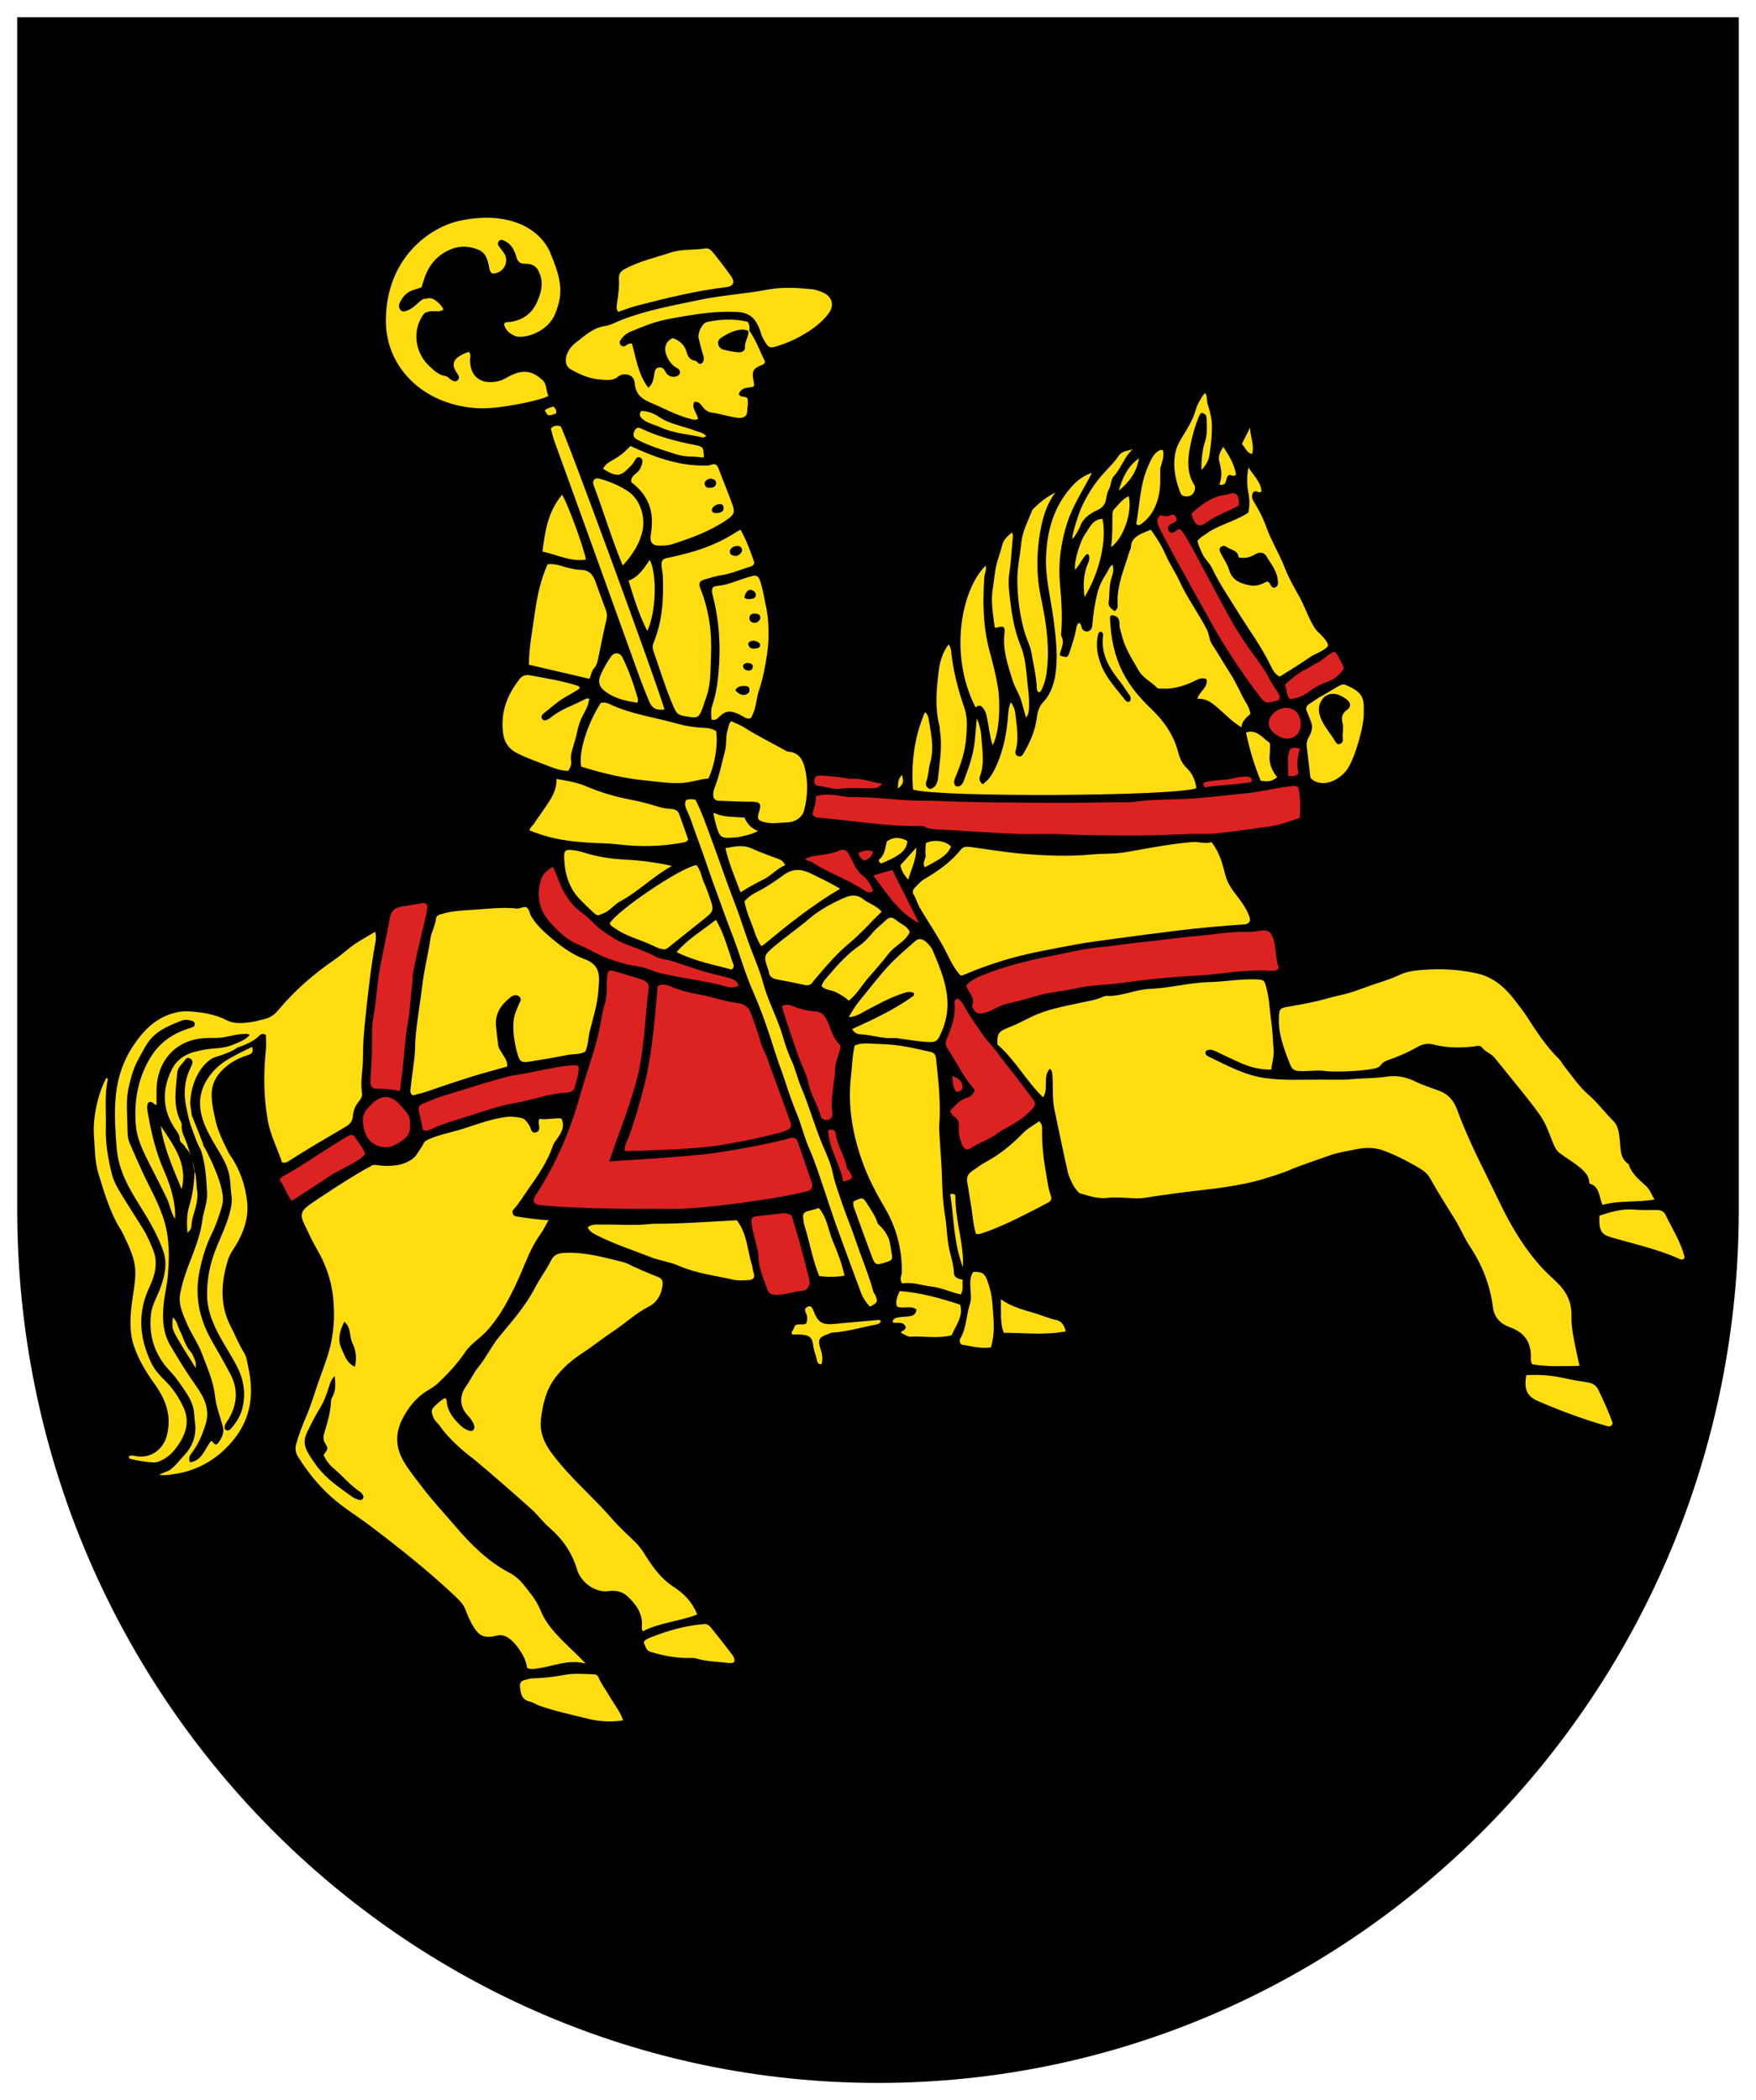 <?xml version="1.0" encoding="utf-8"?>
<!-- Generator: Adobe Illustrator 16.0.3, SVG Export Plug-In . SVG Version: 6.00 Build 0)  -->
<!DOCTYPE svg PUBLIC "-//W3C//DTD SVG 1.1//EN" "http://www.w3.org/Graphics/SVG/1.1/DTD/svg11.dtd">
<svg version="1.1" id="Wappen_Wurzen" xmlns="http://www.w3.org/2000/svg" xmlns:xlink="http://www.w3.org/1999/xlink" x="0px"
	 y="0px" width="510px" height="610px" viewBox="0 0 510 610" enable-background="new 0 0 510 610" xml:space="preserve">
<path fill-rule="evenodd" clip-rule="evenodd" d="M505,351.323C505,491.425,393.071,605,255.001,605C116.93,605,5,491.425,5,351.323
	V5h500V351.323z"/>
<path fill-rule="evenodd" clip-rule="evenodd" fill="#FFDD11" d="M279.635,371.736c-0.282,1.4,0.314,2.742-0.586,4.244
	c-2.861-0.604-5.666-1.976-8.56-2.297c-2.897-0.323-5.697-1.426-8.449-0.875c-1.006-1.32-0.116-2.307-0.11-3.321
	c0.045-6.656-1.564-12.893-4.905-18.573c-2.544-4.323-4.888-8.782-6.553-13.459c-2.81-7.894-4.314-16.09-3.334-24.599
	c0.341-2.961,0.368-5.96,1.074-9.131c1.96-0.992,4.227-0.557,6.41-0.512c2.413,0.05,4.845,0.213,7.229,0.582
	c2.817,0.437,5.592,1.153,8.387,1.733c1.104,0.229,1.506,0.882,1.627,2.025c0.691,6.476,1.413,12.946,0.908,19.475
	c-0.104,1.334,0.686,11.167,0.727,12.594c0.125,4.482,0.233,8.982,0.966,13.403c0.59,3.559,0.512,7.194,1.431,10.71
	c0.507,1.937,1.067,3.885,1.14,5.916C277.094,371.281,278.442,371.402,279.635,371.736z"/>
<path fill-rule="evenodd" clip-rule="evenodd" fill="#FFDD11" d="M217.593,96.009c1.913,2.626,3.166,6.151,4.61,9.026
	c-0.216,0.704-0.547,0.824-0.872,0.951c-2.62,1.03-3.035,1.8-2.481,4.604c0.332,1.678,0.332,1.762-1.374,1.955
	c-1.397,0.158-2.489,0.56-2.882,1.973c0.607,1.104,1.784,0.345,2.497,1.211c0.298,1.244-0.047,2.645-0.108,4.024
	c-0.053,1.191-1.237,1.813-2.825,1.593c-1.373-0.19-2.726-0.537-4.085-0.822c-1.021-0.214-2.028-0.529-3.059-0.643
	c-1.205-0.133-2.088-0.628-2.853-1.601c-0.607-0.771-1.197-1.809-2.551-1.524c-0.872,2.009,1.011,3.241,1.086,4.952
	c-0.658,0.372-1.33,0.177-1.99,0.014c-4.153-1.031-7.875-3.14-11.79-4.779c-2.712-1.135-4.341-2.563-4.594-5.801
	c-0.185-2.366-3.085-3.17-4.899-1.688c-1.518,1.241-3.262,0.9-4.967,0.794c-3.192-0.2-6.044-1.447-8.78-3.024
	c-1.345-0.776-1.729-2.53-0.985-4.423c0.532-1.354,1.474-2.459,2.559-3.289c2.582-1.972,4.954-4.292,8.428-4.808
	c1.675-0.249,3.256-1.162,4.873-1.792c7.23-2.813,14.823-4.165,22.361-5.757c6.632-1.401,13.404-1.784,20.063-3.035
	c4.169-0.784,8.467-0.539,12.712-0.131c1.144,0.11,2.202,0.496,3.24,0.935c2.78,1.177,3.516,3.744,1.684,6.179
	c-2.198,2.923-5.177,4.922-8.303,6.662c-2.129,1.185-4.398,2.105-6.728,2.818c-1.962,0.6-2.375,0.396-3.422-1.322
	c-0.457-0.748-0.87-1.508-1.121-2.371c-0.27-0.924-0.622-1.839-1.057-2.695c-1.168-2.293-3.02-3.42-5.61-3.561
	c-4.627-0.251-9.215,0.154-13.75,0.911c-3.913,0.652-7.877,1.188-11.658,2.498c-1.967,0.682-3.894,1.489-5.823,2.28
	c-1.151,0.472-2.082,1.275-2.815,2.285c-0.388,0.534-0.5,1.141,0.014,1.682c0.427,0.45,0.91,0.413,1.411,0.094
	c0.434-0.276,0.816-0.677,1.773-0.613c1.233,4.225,1.782,8.944,4.77,12.879c1.521-1.346,1.531-2.875,1.788-4.301
	c0.128-0.712,0.297-1.375,1.141-1.582c0.931-0.228,1.487,0.222,1.915,0.975c0.131,0.229,0.253,0.464,0.407,0.676
	c0.718,0.988,2.122,1.328,3.181,0.781c0.95-0.491,1.06-1.412,0.237-2.094c-0.199-0.165-0.446-0.269-0.671-0.401
	c-1.85-1.086-3.388-3.923-3.032-5.915c0.207-1.154,0.921-2.074,2.128-2.583c1.917,0.686,3.404,1.864,4.001,3.973
	c0.379,1.338,0.941,2.412,2.529,2.594c0.542,0.063,0.753,0.975,1.608,0.927c1.045-0.589,1.024-1.512,0.673-2.638
	c-0.498-1.592-0.9-3.217-1.295-4.84c-0.353-1.45,1.015-4.364,2.416-4.678c4.002-0.897,8.03-0.986,11.858-0.072
	C217.775,94.482,217.756,95.31,217.593,96.009z"/>
<path fill-rule="evenodd" clip-rule="evenodd" fill="#FFDD11" d="M123.879,86.704c1.635-0.437,2.706,0.545,3.769,1.545l0.062,0.038
	c0.301,0.39,0.603,0.78,0.905,1.169c0.016,0.195,0.047,0.388,0.094,0.578c-0.337,0.119-0.673,0.237-1.01,0.356
	c-0.235,0.057-0.473,0.064-0.711,0.022c-0.626-0.006-1.252-0.012-1.878-0.018c-0.241,0.083-0.502,0.057-0.742,0.148
	c-0.294,0.099-0.588,0.199-0.882,0.298l-0.216,0.134c-3.617,4.503-3,11.289,1.481,15.426c1.335,1.233,2.685,2.535,4.609,2.833
	c0.737,0.114,1.124,0.806,1.726,1.138c0.618,0.342,1.305,0.64,1.902-0.007c0.499-0.541,0.325-1.169-0.055-1.692
	c-2.236-3.068-1.354-4.836,3.192-6.48c0.789,0.708,0.379,1.667,0.389,2.479c0.064,5.652,4.299,7.244,8.865,5.855
	c0.982-0.299,1.87-0.921,2.802-1.392c4.216-2.133,6.888-0.99,9.315,1.199c1.417,1.279,0.998,3.065,1.787,4.66
	c-1.95,1.233-13.936,3.786-19.79,3.601c-15.91-0.502-27.423-11.463-27.423-25.388c0-18.336,12.892-27.304,21.573-29.117
	c14.397-3.006,23.364,2.508,26.232,9.45c3.294,7.973,3.771,11.69,1.295,17.779c-1.854,4.439-7.56,6.989-11.158,6.436
	c-1.782-0.683-3.214-1.654-3.632-3.644c0.44-0.756,1.114-0.502,1.687-0.583c3.612-0.508,6.325-2.292,7.865-5.728
	c1.095-2.443,1.88-4.916,1.043-7.651c-0.789-2.575-1.933-3.558-4.657-3.545c-1.55,0.007-2.034-0.875-2.411-2.181
	c-0.546-1.892-1.48-3.563-3.36-4.454c-0.562-0.266-1.142-0.541-1.651,0.079c-0.484,0.586-0.273,1.132,0.136,1.665
	c0.48,0.624,0.975,1.24,1.402,1.9c1.27,1.965,0.346,4.687-1.861,5.549c-1.609,0.629-2.159,0.365-2.491-1.385
	c-0.422-2.217-0.906-4.387-3.278-5.306c-2.692-1.042-5.402-1.158-8.116,0.03c-3.841,1.681-6.247,4.625-7.522,8.601
	c-0.242,0.753-0.477,1.508-0.742,2.35c-0.864,0.286-1.768,0.569-2.663,0.884c-1.754,0.618-2.862,1.929-3.638,3.574
	c-0.371,0.79-0.336,1.591,0.274,2.21c0.575,0.584,1.274,0.316,1.946,0.058c1.508-0.58,2.578-1.76,3.775-2.769
	c0.266-0.224,0.574-0.397,0.862-0.594C123.278,86.765,123.595,86.867,123.879,86.704z"/>
<path fill-rule="evenodd" clip-rule="evenodd" fill="#FFDD11" d="M215.097,153.858c1.754,3.23,2.94,6.421,3.97,9.525
	c-0.141,0.781-0.629,1.057-1.112,1.197c-2.829,0.818-5.53,2.047-8.477,2.494c-1.618,0.246-3.202,0.752-4.782,1.21
	c-1.612,0.468-1.893,1.102-1.249,2.728c2.465,6.224,3.358,12.747,3.047,19.372c-0.196,4.173,0.049,8.457-1.5,12.49
	c-0.47,1.225-0.78,2.519-1.312,3.713c-0.754,1.693-1.314,1.939-3.071,1.694c-4.049-0.567-4-0.588-5.613-4.481
	c-1.979-4.772-3.455-9.723-5.185-14.583c-0.318-0.893-0.347-1.648,0.012-2.527c2.547-6.238,2.974-12.789,2.675-19.432
	c-0.046-1.046-0.321-2.082-0.385-3.128c-0.065-1.074,0.32-1.804,1.536-2.042c2.12-0.414,4.223-0.938,6.311-1.5
	c4.968-1.338,9.683-3.291,14.014-6.136C214.258,154.267,214.573,154.133,215.097,153.858z"/>
<path fill-rule="evenodd" clip-rule="evenodd" fill="#FFDD11" d="M207.993,212.299c0.556,4.185-0.363,9.814-2.25,13.837
	c-2.516,0.152-4.944,1.11-7.58,1.272c-3.686,0.227-7.281-0.382-10.888-0.732c-6.289-0.608-12.428-2.137-18.481-3.996
	c-0.799-4.076,1.687-12.222,5.638-18.444c0.856-0.309,1.749-0.153,2.514,0.217c6.178,2.99,12.965,3.841,19.467,5.67
	c2.724,0.766,5.597,1.215,8.469,1.318C205.946,211.479,206.934,211.736,207.993,212.299z"/>
<path fill-rule="evenodd" clip-rule="evenodd" fill="#FFDD11" d="M232.443,315.247c2.537,5.789,4.135,11.937,6.636,17.751
	c1.059,2.462,2.228,5.054,2.744,7.576c0.618,3.02,1.713,5.87,2.659,8.696c1.158,3.466,2.616,6.874,3.795,10.359
	c1.772,5.236,3.934,10.333,5.416,15.672c0.088,0.316,0.389,0.564,0.526,0.874c0.827,1.857,0.64,2.267-1.581,3.353
	c-1.067-1.213-1.998-2.478-2.595-4.098c-2.394-6.497-4.822-12.985-7.167-19.497c-1.269-3.522-2.394-7.156-3.612-10.702
	c-1.334-3.884-2.56-7.853-4.229-11.615c-1.46-3.298-2.241-6.822-3.62-10.15c-1.235-2.981-2.32-6.061-3.303-9.131
	c-0.934-2.916-2.08-5.748-2.989-8.665c-1.852-5.939-3.841-11.852-6.35-17.515c-2.399-5.414-3.936-11.109-6.075-16.597
	c-1.976-5.072-3.762-10.22-5.632-15.334l-0.089-0.192c-1.534-4.382-2.994-8.793-4.632-13.135c-0.957-2.537-1.688-5.159-2.884-7.616
	c-0.37-0.759-0.751-1.809-0.215-2.871c0.861-0.414,1.783-0.268,2.737-0.129c1.795,3.51,3.06,7.201,4.42,10.86
	c2.414,6.49,4.607,13.061,7.115,19.519c1.678,4.32,2.982,8.793,4.644,13.131c1.223,3.195,2.578,6.366,3.459,9.662
	c1.453,5.43,4.232,10.326,5.784,15.723c0.716,2.489,1.561,5.021,2.724,7.384C230.621,309.557,232,314.234,232.443,315.247z"/>
<path fill-rule="evenodd" clip-rule="evenodd" fill="#FFDD11" d="M171.214,197.174c-5.791-1.35-11.565-2.695-17.605-4.102
	c0.027-5.07,1.023-9.966,1.697-14.854c0.671-4.872,1.674-9.755,3.748-14.324c2.434-0.316,4.5,0.784,6.672,1.206
	c0.929,0.181,1.803,0.429,2.788,0.416c2.261-0.032,3.616,1.117,4.385,3.302c0.963,2.731,1.949,5.454,2.985,8.157
	c0.39,1.017,0.503,1.934,0.237,3.049c-0.876,3.662-1.601,7.361-2.35,11.053c-0.228,1.12-0.434,2.145-1.279,3.075
	C171.848,194.86,171.678,196.011,171.214,197.174z"/>
<path fill-rule="evenodd" clip-rule="evenodd" fill="#FFDD11" d="M155.432,238.707c1.099-1.577,2.222-3.138,3.292-4.735
	c1.502-2.243,2.985-4.505,2.903-7.722c2.922,0.541,5.836,0.952,8.516,2.098c4.258,1.822,8.632,3.095,13.167,3.951
	c2.808,0.53,5.576,1.322,8.32,2.145c1.021,0.307,2.019,0.438,3.056,0.49c1.091,0.056,2.129,0.336,2.554,1.473
	c0.943,2.527,1.802,5.086,2.619,7.416c-0.426,0.735-0.858,0.777-1.287,0.859c-6.343,1.221-12.716,1.351-19.118,0.562
	c-2.67-0.329-5.362-0.31-8.042-0.463c-5.442-0.313-10.846-0.979-15.996-2.97l-0.196-0.069c-0.453-0.169-0.906-0.338-1.458-0.544
	c0.248-1.073,1.185-1.511,1.575-2.31L155.432,238.707z"/>
<path fill-rule="evenodd" clip-rule="evenodd" fill="#FFDD11" d="M179.3,132.797c1.512-0.864,2.681-2.17,3.822-3.247
	c6.731,3.131,13.428,5.599,20.772,5.68c0.871,0.01,1.735,0.124,2.569-0.211c1.099-0.442,1.776-0.135,2.213,1.033
	c1.291,3.451,2.715,6.851,3.971,10.315c0.926,2.554,0.521,3.184-1.758,4.736c-4.814,3.277-10.202,5.175-15.644,6.973
	c-1.176,0.388-2.398,0.382-3.608,0.413c-2.024,0.051-2.946-0.877-2.647-2.896c0.259-1.751,0.436-3.49,0.311-5.248
	c-0.316-4.424-2.57-7.724-5.957-10.265c-0.178-1.349,0.689-2.022,1.492-2.659c0.955-0.757,1.408-1.759,1.678-2.892
	c0.219-0.919-0.067-1.543-0.99-1.75c-0.785,0.066-0.963,0.729-1.305,1.213c-0.252,0.358-0.451,0.769-0.751,1.077
	c-2.975,3.047-3.868,3.951-8.3,1.102c0.8-1.803,2.636-2.299,4.05-3.302L179.3,132.797z"/>
<path fill-rule="evenodd" clip-rule="evenodd" fill="#FFDD11" d="M212.368,209.478c1.264,0.603,2.67,1.105,3.899,1.893
	c3.671,2.352,7.585,4.245,11.375,6.371c0.451,0.253,0.94,0.56,1.43,0.598c2.853,0.223,4.062,2.234,4.647,4.631
	c1.02,4.171,0.892,8.39-0.221,12.542c-0.52,1.938-2.68,3.282-4.688,3.345c-2.136,0.067-4.25,0.476-6.405,0.026
	c-2.299-0.481-2.632-0.935-1.924-3.165c0.738-2.323,0.216-2.858-2.308-2.851c-3.119,0.01-6.24-0.177-9.359-0.276
	c-1.193-0.038-1.708-0.679-1.668-1.865c0.024-0.716,0.183-1.385,0.445-2.05c1.351-3.441,2.047-7.072,2.987-10.633
	c0.544-2.06,0.1-4.227,0.818-6.257C211.655,211.059,211.592,210.211,212.368,209.478z"/>
<path fill-rule="evenodd" clip-rule="evenodd" fill="#FFDD11" d="M247.478,298.903c6.291-2.862,12.399-5.7,17.89-9.695
	c0.119-0.087,0.015-0.492,0.015-0.807c-1.331-0.625-2.537-0.072-3.753,0.34c-3.38,1.145-6.494,2.876-9.646,4.525
	c-1.67,0.874-3.227,2.048-5.468,2.17c0.988-1.784,1.966-3.363,3.159-4.81c2.771-3.363,5.399-6.86,8.348-10.055
	c2.41-2.612,5.172-4.896,7.83-7.267c1.031-0.919,2.176-0.557,3.067,0.264c0.756,0.698,1.545,1.512,1.938,2.441
	c2.153,5.07,4.36,10.158,4.324,15.831c-0.021,3.393-0.948,6.579-2.532,9.58c-0.601,1.14-1.526,1.268-2.622,1.249
	c-2.683-0.043-5.313-0.561-7.965-0.886c-0.854-0.104-1.696-0.33-2.566-0.271c-3.31,0.225-6.462-0.946-9.725-1.113
	C248.812,300.35,248.121,299.962,247.478,298.903z"/>
<path fill-rule="evenodd" clip-rule="evenodd" fill="#FFDD11" d="M206.648,208.988c-0.142-1.448-0.23-2.819,0.244-4.187
	c1.016-2.922,1.465-5.953,1.758-9.028c0.74-7.759,0.277-15.415-1.679-22.969c-0.437-1.691-0.16-2.47,1.194-2.588
	c3.253-0.283,6.156-1.712,9.224-2.588c0.418-0.12,0.835-0.24,1.256-0.348c1.011-0.258,1.588,0.108,1.988,1.128
	c0.807,2.062,1.084,4.248,1.571,6.378c1.165,5.099,1.339,10.288,0.546,15.444c-0.533,3.461-1.175,6.927-2.307,10.264
	c-0.762,2.246-0.765,4.691-1.778,6.876c-0.22,0.476-0.289,1.015-0.878,1.331c-1.156,0.15-2.035-0.698-3.023-1.172
	c-2.742-1.315-4.091-1.149-6.204,0.962C208.093,208.961,207.633,209.271,206.648,208.988z"/>
<path fill-rule="evenodd" clip-rule="evenodd" fill="#FFDD11" d="M170.929,203.84c-0.173,1.295-0.695,2.154-1.225,3.123
	c-1.018,1.86-1.753,3.785-2.14,5.883c-0.254,1.377-0.738,2.711-1.117,4.065c-0.379,1.354-0.84,2.697-0.568,4.144
	c0.193,1.034-0.271,1.875-0.807,2.842c-1.888,0.005-3.664-0.562-5.436-1.263c-3.141-1.244-6.348-2.305-9.382-3.833
	c-2.364-1.191-3.737-2.984-4.112-5.656c-0.866-6.155,1.146-11.388,4.899-16.069c0.714-0.89,1.849-1.132,2.865-0.936
	c4.674,0.899,9.399,1.575,13.94,3.09c0.229,0.077,0.506,0.16,0.479,0.745c-2.096,1.53-4.697,2.563-6.821,4.336
	c-1.205,1.006-2.475,1.933-3.669,2.95c-0.469,0.399-0.847,0.969-0.344,1.609c0.493,0.627,1.086,0.347,1.646,0.072
	c0.234-0.115,0.481-0.225,0.677-0.393c2.839-2.423,6.353-3.559,9.605-5.194C170.525,202.674,171.612,202.571,170.929,203.84z"/>
<path fill-rule="evenodd" clip-rule="evenodd" fill="#FFDD11" d="M256.048,264.801c-3.27,3.185-6.13,6.465-9.49,9.248
	c-3.427,2.839-6.32,6.224-9.201,9.612c-0.454,0.532-0.935,1.048-1.328,1.624c-0.581,0.852-1.344,1.014-2.277,0.821
	c-2.633-0.545-5.262-1.116-7.907-1.592c-1.427-0.256-2.471-0.797-2.591-2.427c-0.006-0.085-0.057-0.166-0.085-0.249
	c-1.426-4.174-1.5-4.264,1.875-7.102c3.238-2.723,6.743-5.119,9.957-7.867c3.023-2.584,6.418-4.401,9.994-6.003
	c2.076-0.93,3.916-1.147,5.824,0.383C252.358,262.483,254.43,262.939,256.048,264.801z"/>
<path fill-rule="evenodd" clip-rule="evenodd" fill="#FFDD11" d="M202.25,251.26c1.354,1.565,1.466,3.51,2.234,5.166
	c0.808,1.74,1.379,3.596,2.021,5.414c0.764,2.164,0.578,2.979-1.134,4.363c-3.792,3.063-7.619,6.081-11.424,9.127
	c-0.51,0.409-0.973,0.489-1.656,0.346c-1.13-0.234-2.127-0.752-3.136-1.222c-3.445-1.604-7.208-2.483-10.383-4.712
	c-0.64-0.449-1.375-0.747-1.7-1.53C179.313,264.398,197.496,252.104,202.25,251.26z"/>
<path fill-rule="evenodd" clip-rule="evenodd" fill="#FFDD11" d="M179.544,90.591c-0.631-0.892-0.458-1.69-0.346-2.457
	c0.341-2.354,0.697-4.708,0.56-7.094c-0.081-1.394,0.422-2.223,1.693-2.907c4.256-2.292,8.923-3.313,13.445-4.805
	c3.294-1.087,6.704-0.595,10.022-1.183c0.869-0.154,1.66,0.54,2.206,1.233c1.784,2.269,3.585,4.528,5.236,6.894
	c1.166,1.67,0.614,2.886-1.32,3.114c-8.888,1.047-17.552,3.195-26.195,5.44C183.028,89.298,181.273,90.009,179.544,90.591z"/>
<path fill-rule="evenodd" clip-rule="evenodd" fill="#FFDD11" d="M159.985,124.465c0.981-1.043,1.907-0.881,2.825-0.668
	c1.458,2.22,27.639,73.613,30.185,82.286c-2.311,0.317-3.613-0.322-4.444-2.328c-1.041-2.512-2.063-5.036-2.987-7.594
	c-4.956-13.705-9.872-27.424-14.816-41.133c-3.246-8.999-6.527-17.985-9.766-26.987C160.57,126.897,160.322,125.691,159.985,124.465
	z"/>
<path fill-rule="evenodd" clip-rule="evenodd" fill="#FFDD11" d="M195.153,251.514c-5.427,2.965-9.724,7.449-15.092,10.323
	c-1.666,0.892-2.795,2.548-4.585,3.341c-1.982,0.878-1.951,0.99-3.543-0.516c-1.204-1.138-2.407-2.281-3.55-3.481
	c-3.311-3.471-4.459-7.788-4.542-12.461c-0.029-1.608,0.466-1.992,2.12-1.822c1.201,0.122,2.417,0.334,3.563,0.707
	c3.986,1.296,8.054,1.868,12.235,2.087C186.233,249.925,190.693,250.526,195.153,251.514z"/>
<path fill-rule="evenodd" clip-rule="evenodd" fill="#FFDD11" d="M220.933,274.646c-0.529-1.1-1.191-2.155-1.558-3.308
	c-1.01-3.167-2.552-6.156-3.163-9.514c0.987-1.175,2.212-2.062,3.507-2.699c2.824-1.391,5.393-3.163,7.921-5.007
	c2.511-1.832,4.99-1.805,7.743-0.452c2.797,1.374,5.621,2.667,8.619,4.488c-8.232,4.807-15.362,10.602-22.452,16.449
	C221.348,274.675,221.142,274.692,220.933,274.646z"/>
<path fill-rule="evenodd" clip-rule="evenodd" fill="#FFDD11" d="M246.544,290.663c-1.295-1.148-2.56-1.883-3.888-2.527
	c-1.306-0.634-2.907-0.539-4.063-1.683c0.422-1.529,1.603-2.529,2.524-3.637c2.561-3.077,5.328-5.975,8.632-8.26
	c1.46-1.011,2.588-2.352,3.705-3.681c1.076-1.28,2.427-2.224,3.599-3.381c1.353-1.335,1.985-1.271,3.558,0.023
	c1.189,0.978,2.843,1.409,3.609,3.194c-1.212,2.771-4.246,3.882-6.053,6.191c-1.827,2.338-3.756,4.6-5.73,6.813
	C250.476,285.916,249.036,288.577,246.544,290.663z"/>
<path fill-rule="evenodd" clip-rule="evenodd" fill="#FFDD11" d="M180.86,164.256c-3.239-7.752-5.512-15.579-8.385-23.175
	c-0.211-0.56-0.365-1.193,0.099-1.801c0.595-0.478,1.271-0.313,1.947-0.122c2.78,0.786,5.41,1.928,7.834,3.52
	c3.627,2.381,5.386,7.757,4.016,12.455C185.375,158.547,183.47,161.421,180.86,164.256z"/>
<path fill-rule="evenodd" clip-rule="evenodd" fill="#FFDD11" d="M276.399,387.839c-4.171,1.029-8.083,0.183-11.969,0.411
	c-0.915,0.054-1.881-0.756-2.836-1.174c0.412-0.636,1.327-0.622,1.484-1.549c-0.648-1.906-2.412-1.058-3.79-1.388
	c-0.025-1.234,0.938-1.361,1.72-1.508c1.017-0.189,2.074-0.152,3.104-0.299c1.085-0.153,1.96-0.607,2.051-1.984
	c-1.749-1.34-3.811-0.009-5.689-0.898c-0.425-1.437,0.043-2.792,0.839-4.455c6.004,0.442,11.779,2.06,17.563,3.962
	C279.812,382.499,277.551,384.991,276.399,387.839z"/>
<path fill-rule="evenodd" clip-rule="evenodd" fill="#FFDD11" d="M282.626,369.444c2.584-0.077,3.287,0.325,4.096,2.46
	c0.781,2.06,1.297,4.205,1.463,6.404c0.32,4.28,0.972,8.578-0.403,13.065c-2.987,0.409-5.881-0.382-8.606-0.847
	c-0.548-0.711-0.527-1.314-0.276-1.736c1.836-3.119,1.718-6.79,2.821-10.114c0.476-1.433,0.183-2.971,0.123-4.468
	C281.781,372.635,281.629,371.034,282.626,369.444z"/>
<path fill-rule="evenodd" clip-rule="evenodd" fill="#FFDD11" d="M163.247,143.689c1.644,2.501,6.756,16.627,6.884,18.854
	c-4.359,0.689-8.192-1.39-12.578-2.344C158.288,154.315,159.13,148.63,163.247,143.689z"/>
<path fill-rule="evenodd" clip-rule="evenodd" fill="#FFDD11" d="M210.679,246.376c2.826-0.562,5.192-1.05,7.668,0.085
	c2.577,1.182,5.271,2.103,7.924,3.109c0.771,0.292,1.33,0.761,1.753,1.728c-2.332,0.962-3.986,2.966-6.197,4.097
	c-2.223,1.139-4.443,2.274-6.754,3.794C213.476,254.951,211.776,250.958,210.679,246.376z"/>
<path fill-rule="evenodd" clip-rule="evenodd" fill="#FFDD11" d="M196.508,276.559c3.358-3.935,7.514-6.257,11.413-9.404
	c2.489,4.271,3.573,8.797,5.121,13.127c0.161,0.45-0.017,0.857-0.568,1.329C207.372,280.21,201.997,279.263,196.508,276.559z"/>
<path fill-rule="evenodd" clip-rule="evenodd" fill="#FFDD11" d="M290.664,377.394c3.195,2.244,6.632,3.063,9.961,4.064
	c2.069,0.623,4.049,1.517,6.19,1.96c1.53,0.317,2.356,1.631,2.698,3.29c-6.021,1.172-12.008,0.4-17.978,0.416
	C290.337,383.953,290.853,380.749,290.664,377.394z"/>
<path fill-rule="evenodd" clip-rule="evenodd" fill="#FFDD11" d="M255.833,383.784c-0.354,0.823-1.226,0.905-1.898,1.036
	c-3.821,0.752-7.582,1.84-11.476,2.2c-0.432,0.041-0.897,0.02-1.285,0.183c-2.605,1.095-4.046,1.146-2.857,4.602
	c0.469,1.363,0.703,2.889,0.308,4.393c-0.796,0.195-1.186-0.3-1.311-0.929c-0.292-1.465-0.919-2.824-1.104-4.334
	c-0.303-2.478-1.083-3.126-3.547-3.29c-0.859-0.058-1.726-0.008-2.505-0.008c-0.562-0.709,0.068-1.041,0.237-1.476
	c0.158-0.407,0.359-0.798,0.537-1.188c0.963-0.601,2.08-0.018,3.165-0.5c0.486-1.019,0.479-2.104-0.072-3.182
	c-0.402-0.784-0.216-1.422,0.538-1.74c0.983-0.418,1.337,0.261,1.661,1.097c1.379,3.552,2.501,4.222,6.267,3.879
	c4.135-0.377,8.272-0.749,12.408-1.122C255.241,383.375,255.598,383.345,255.833,383.784z"/>
<path fill-rule="evenodd" clip-rule="evenodd" fill="#FFDD11" d="M185.145,204.132c-3.094-0.484-5.88-1.08-8.37-2.614
	c-2.899-1.787-3.357-3.382-2.078-6.055c0.789-1.647,1.698-3.261,2.752-4.745c0.996-1.401,2.599-1.243,3.358,0.293
	c1.866,3.78,3.241,7.762,4.416,11.813C185.312,203.128,185.191,203.495,185.145,204.132z"/>
<path fill-rule="evenodd" clip-rule="evenodd" fill="#FFDD11" d="M182.565,168.67c3.125-1.219,4.503-3.745,6.151-6.044
	c2.172,4.297,1.843,15.311-0.733,20.647C185.6,178.517,184.089,173.723,182.565,168.67z"/>
<path fill-rule="evenodd" clip-rule="evenodd" fill="#FFDD11" d="M204.25,130.805c0.064,0.517,0.128,1.034,0.193,1.55
	c0,0-0.008,0.442-0.171,0.558l-0.61-0.082c-0.861-0.075-1.722-0.215-2.583-0.21c-1.749,0.008-3.423-0.241-5.106-0.789
	c-3.686-1.2-7.404-2.287-10.857-4.12c-0.977-0.519-1.396-1.176-0.947-2.307c0.395-0.992,0.964-1.447,1.996-0.951
	c5.041,2.423,10.401,3.765,15.84,4.845c0.68,0.135,1.369,0.261,1.924,0.736C204.169,130.259,204.17,130.595,204.25,130.805z"/>
<path fill-rule="evenodd" clip-rule="evenodd" fill="#FFDD11" d="M207.388,236.086c2.73,1.389,5.75,1.103,8.857,1.416
	c0.701,1.646,1.803,3.055,3.907,3.883c-2.156,1.121-4.16,1.414-6.124,1.829c-0.083,0.018-0.173,0.003-0.259,0.01
	c-4.561,0.379-4.751,0.248-5.982-4.296c-0.226-0.836-0.391-1.689-0.571-2.537C207.203,236.329,207.294,236.245,207.388,236.086z"/>
<path fill-rule="evenodd" clip-rule="evenodd" fill="#FFDD11" d="M205.133,126.69c-0.548,0.213-0.806,0.422-1.006,0.375
	c-4.119-0.959-8.411-1.137-12.343-2.964c-1.718-0.799-3.649-1.097-5.164-2.389c-0.778-0.663-1.134-1.304-0.364-2.331
	c1.809,0.01,3.608,0.672,5.032,1.648c3.343,2.293,7.291,2.736,10.902,4.172C203.135,125.58,204.219,125.619,205.133,126.69z"/>
<path fill-rule="evenodd" clip-rule="evenodd" fill="#FFDD11" d="M158.227,119.178c0.824-0.695,1.667-0.833,2.456-1.085
	c0.723,0.542,1.017,1.185,0.798,2.027C159.151,120.916,159.151,120.916,158.227,119.178z"/>
<path fill-rule="evenodd" clip-rule="evenodd" d="M217.289,96.112c0.451,1.266-1.08,2.995-0.918,4.849
	c0.085,0.974-1.042,1.441-1.898,1.377c-1.443-0.107-2.881-0.421-4.295-0.762c-0.878-0.212-1.501-0.789-1.61-1.817
	c-0.102-0.965,0.482-1.418,1.162-1.849C214.988,94.534,217.289,96.112,217.289,96.112z"/>
<path fill-rule="evenodd" clip-rule="evenodd" d="M213.6,161.489c-0.724-0.13-1.563-0.214-1.65-1.252
	c-0.066-0.781,0.996-1.624,2.032-1.665c0.772-0.03,1.38,0.247,1.528,1.089C215.649,160.46,214.638,161.423,213.6,161.489z"/>
<path fill-rule="evenodd" clip-rule="evenodd" d="M208.185,149.028c-0.616-0.007-1.281,0.016-1.429-0.791
	c-0.147-0.799,1.049-1.743,2.216-1.82c0.761-0.051,1.139,0.337,1.191,1.061C210.233,148.438,209.494,149.004,208.185,149.028z"/>
<path fill-rule="evenodd" clip-rule="evenodd" d="M206.573,139.023c0.706,0.148,1.501,0.461,1.4,1.427
	c-0.116,1.105-1.077,1.226-1.963,1.243c-0.801,0.016-1.305-0.404-1.363-1.235C204.596,139.714,205.54,138.993,206.573,139.023z"/>
<path fill-rule="evenodd" clip-rule="evenodd" d="M213.562,200.491c0.675-1.297,1.88-1.274,3.075-1.224
	c0.567,0.024,0.965,0.345,1.044,0.945c0.073,0.56-0.125,1.011-0.616,1.322C216.009,202.203,214.715,201.839,213.562,200.491z"/>
<path fill-rule="evenodd" clip-rule="evenodd" d="M216.175,173.554c0.356-1.878,1.381-2.667,2.573-1.977
	c0.461,0.267,0.799,0.679,0.78,1.241c-0.02,0.588-0.413,0.959-0.948,1.061C217.755,174.036,216.899,174.22,216.175,173.554z"/>
<path fill-rule="evenodd" clip-rule="evenodd" d="M220.855,179.417c-0.281,1-0.897,1.538-1.894,1.464
	c-0.941-0.069-1.417-0.739-1.287-1.603c0.145-0.956,0.962-1.112,1.801-1.054C220.244,178.277,220.794,178.576,220.855,179.417z"/>
<path fill-rule="evenodd" clip-rule="evenodd" d="M220.779,187.282c-0.022,0.874-0.683,0.99-1.27,1.072
	c-0.894,0.126-1.833,0.063-2.136-0.992c-0.213-0.746,0.381-1.1,1.038-1.216C219.42,185.969,220.711,186.62,220.779,187.282z"/>
<path fill-rule="evenodd" clip-rule="evenodd" d="M215.803,193.198c0.608-0.694,1.207-0.725,1.811-0.584
	c0.625,0.145,1.165,0.442,0.995,1.249c-0.157,0.743-0.71,0.966-1.369,0.881C216.404,194.635,215.752,194.278,215.803,193.198z"/>
<path fill-rule="evenodd" clip-rule="evenodd" fill="#FFDD11" d="M391.303,313.572c4.762-0.479,7.63-0.27,11.422-0.853
	c2.883-0.443,5.653,0.106,8.341,1.42c2.259,1.104,4.696,1.831,7.049,2.741c2.501,0.968,4.078,2.752,5.031,5.321
	c2.465,6.641,5.469,13.034,8.646,19.358c1.559,3.104,3.017,6.271,4.573,9.382c3.142,6.279,6.785,12.225,11.553,17.384
	c1.401,1.515,2.973,2.863,4.436,4.319c2.689,2.676,4.15,5.706,4.053,9.566c-0.098,3.817,0.872,7.51,1.604,11.222
	c0.202,1.022,0.461,2.033,0.754,3.304c-4.756,0.035-9.324,0.317-13.755-0.469c-0.613-0.991-0.344-1.9-0.391-2.76
	c-0.223-4.227-2.195-6.59-6.14-8.007c-2.545-0.914-4.496-2.736-4.866-5.691c-0.811-6.497-3.133-12.408-6.723-17.801
	c-1.654-2.485-2.743-5.263-4.308-7.793c-2.486-4.016-5.036-7.99-7.326-12.133c-0.898-1.622-2.667-2.583-4.208-3.473
	c-3.006-1.738-6.118-3.285-9.415-4.477c-3.056-1.103-6.062-0.722-8.97-0.082c-2.087,0.459-4.253,0.722-6.284,1.491
	c-0.96,0.364-9.612,3.223-12.477,4.575c-0.854,0.403-5.478,1.902-7.485,2.478c-5.702,1.635-11.545,2.419-17.398,3.087
	c-5.513,0.629-11.012,1.355-16.488,2.221c-2.448,0.386-4.85-0.023-7.268-0.058c-1.219-0.02-2.413-0.05-3.626,0.097
	c-2.751,0.332-5.32-0.564-7.903-1.314c-0.537-0.157-0.773-0.685-1.134-1.058c-0.837-0.872-2.165-3.773-2.401-4.81
	c-1.409-6.163-2.673-12.359-3.97-18.547c-0.694-3.306-0.276-6.685-0.599-10.017c-0.06-0.622,0-1.244-0.743-1.754
	c-2.15,2.354-0.266,5.773-1.93,8.291c-4.912-4.68-8.021-10.817-13.292-15.368c-0.049-3.234,0.238-3.729,3.443-4.984
	c2.189-0.857,4.273-1.964,6.369-2.992c4.526-2.22,9.364-3.04,14.184-4.098c2.163-0.475,4.398-0.757,6.464-1.668
	c0.394-0.173,0.837-0.351,1.249-0.334c4.312,0.169,8.281-1.87,12.508-2.042c5.821-0.238,11.492-1.837,17.283-1.981
	c4.49-0.112,8.921-0.942,13.422-0.798c2.509,0.081,2.622,0.111,3.279,2.694c0.81,3.172,0.898,6.444,1.361,9.663
	c0.387,2.692,0.445,5.431,0.671,8.147c0.163,1.96-0.495,3.768-0.678,5.697c-3.382,0.081-6.267-0.764-9.054-1.984
	c-2.311-1.011-4.566-2.146-6.852-3.218c-1.033-0.484-2.076-0.911-3.105-0.153c-0.318,0.876,0.187,1.288,0.734,1.552
	c5.398,2.586,10.61,5.506,16.74,6.31c5.294,0.694,10.555,0.405,15.83,0.409C384.866,313.589,389.749,313.644,391.303,313.572z"/>
<path fill-rule="evenodd" clip-rule="evenodd" fill="#FFDD11" d="M385.036,311.107c-2.253-0.346-4.509,0.027-6.766,0.017
	c-2.202-0.01-2.886-0.206-3.644-2.116c-1.779-4.488-3.505-8.991-3.163-13.995c0.117-1.729,0.271-2.16,1.966-2.476
	c3.573-0.667,7.169-1.206,10.685-2.173c1.005-0.275,4.31-1.142,5.302-1.348c3.762-0.782,7.258-2.388,10.903-3.534
	c2.146-0.675,4.263-1.43,6.328-2.391c2.206-1.026,4.68-1.241,7.112-1.42c5.046-0.37,10.055-0.041,14.992,1.012
	c4.244,0.905,7.564,3.394,10.317,6.733c0.758,0.92,3.372,4.3,4.085,5.404c2.902,4.492,5.769,9,9.617,12.76
	c0.615,0.601,0.993,1.444,1.543,2.124c2.268,2.808,4.276,5.896,6.995,8.238c2.707,2.332,4.788,5.215,7.301,7.706
	c1.486,1.475,1.669,3.865,1.862,5.943c0.231,2.484,0.117,4.987,2.541,6.547c0.866,2.858,3.136,4.573,5.167,6.46
	c1.074,1,1.438,2.357,2.351,3.822c-5.136,0.851-10.178,0.204-15.113,1.538c-1.047-2.295-0.729-5.347-3.819-6.217
	c-0.013-2.023-1.065-3.169-2.541-4.46c-1.892-1.656-4.06-2.813-6.015-4.314c-1.214-0.933-1.677-2.197-2.188-3.471
	c-0.977-2.432-1.821-4.946-3.273-7.121c-1.618-2.656-10.518-13.436-13.451-17.089c-1.043-1.3-2.752-1.731-3.788-3.125
	c-0.496-0.668-1.647-0.284-2.503-0.188c-3.819,0.426-7.625,0.406-11.366-0.555c-1.783-0.458-3.227-0.237-4.906,0.74
	c-2.617,1.521-6.124,2.985-8.723,3.871c-2.155,0.802-1.476,1.874-3.518,2.304C394.23,311.409,386.322,311.305,385.036,311.107z"/>
<path fill-rule="evenodd" clip-rule="evenodd" fill="#FFDD11" d="M153.85,462.571c1.415,1.693,2.514,3.583,3.348,5.629
	c0.702,1.724,1.717,3.242,2.867,4.688c2.87,3.606,6.46,6.486,10.033,10.295c-5.129-1.318-9.415,0.829-13.91,1.409
	c-0.942,0.12-1.86,0.443-3.089-0.127c-0.247-2.131-1.343-4.091-2.686-5.936c-0.781-1.072-1.646-2.044-2.751-2.776
	c-1.052-0.695-2.078-0.991-3.426-0.661c-3.731,0.913-5.287,0.073-7.169-3.374c-0.716-1.31-1.32-2.645-1.829-4.061
	c-0.633-1.762-2.015-3.044-3.359-4.308c-7.7-7.243-15.95-13.783-24.361-20.15c-3.814-2.889-7.951-5.355-11.496-8.576
	c-3.682-3.343-6.789-7.244-9.456-11.483c-0.743-1.183-0.938-2.357-0.532-3.762c0.758-2.621,1.68-5.148,2.779-7.658
	c1.47-3.354,2.483-6.917,3.697-10.387c0.925-2.65,1.941-5.27,2.771-7.947c1.686-5.441,2.061-11.021,1.457-16.68
	c-0.533-4.987-2.213-9.627-4.697-13.873c-1.368-2.337-2.438-4.78-3.625-7.187c-1.261-2.555-1.083-3.78,1.128-5.463
	c1.862-1.417,13.529-9.112,18.142-11.458c0.633-0.523,1.502-0.364,2.278-0.248c1.736,0.257,3.487,0.212,5.2-0.021
	c2.297-0.314,4.893-1.612,5.753-2.991c0.693-1.11,1.62-2.222,2.21-3.563c0.462-0.94,4.392-2.203,7.504-2.959
	c6.375-1.551,10.525-3.854,17.092-4.587c1.454-0.031,3.9,0.218,4.618,0.771c0.505,0.549,1.235,1.32,1.592,2.165
	c0.332,0.784,0.432,1.892,1.628,1.64c1.301-0.272,1.063-1.392,0.973-2.35c-0.04-0.426-0.269-0.843,0.176-1.6
	c1.976,0.34,4.12-0.313,6.322-0.112c1.143,2.282,0.007,4.064-1.071,5.682c-0.471,0.706-1.088,1.37-1.356,2.169
	c-1.612,4.798-4.474,8.85-7.338,12.912c-1.39,1.969-2.499,3.929-4.275,5.838c-0.282,0.527-0.171,1.527,0.707,1.797
	c0.573,0.177,7.585,1.14,9.624,1.14c-0.577,1.068-1.093,1.945-1.598,2.888c-1.052,1.664-1.704,2.416-2.795,4.421
	c-1.808,3.326-3.03,6.892-4.611,10.3c-2.435,5.254-5.101,10.417-9.058,14.685c-1.947,2.101-4.526,3.591-6.158,6.021
	c-2.21,3.296-4.885,6.154-7.725,8.875c-0.94,0.9-1.996,1.583-3.133,2.253c-3.288,1.943-5.651,4.896-7.383,8.307
	c-2.086,4.108-2.023,8.18,0.337,12.24c1.593,2.74,3.589,5.145,5.484,7.649c2.995,3.955,6.401,7.544,9.604,11.31
	c4.535,5.329,9.495,10.254,15.79,13.53c2.465,1.284,4.127,3.451,5.752,5.638l-0.159,0.105L153.85,462.571z"/>
<path fill-rule="evenodd" clip-rule="evenodd" fill="#FFDD11" d="M321.984,174.895c-0.193,1.328,0.863,1.965,1.74,2.602
	c0.958-0.56,0.904-1.404,0.868-2.173c-0.241-5.342,1.949-10.111,3.405-15.052c0.121-0.417,0.444-0.811,0.452-1.22
	c0.064-2.846,2.206-3.66,4.257-4.573c0.469-0.209,0.951-0.388,1.528-0.622c1.678,2.277,3.159,4.678,4.273,7.217
	c1.208,2.748,2.906,5.207,4.14,7.894c2.233,4.857,5.41,9.133,7.849,13.85c0.727,1.403,0.654,3.054,1.582,4.425
	c1.662,2.457,3.096,5.073,4.724,7.556c1.499,2.284,2.722,4.717,3.897,7.167c0.826,1.723,2.148,3.217,2.488,5.351
	c-1.134,1.058-2.492,2.063-2.641,3.928c-2.809-1.682-4.819-3.911-7.076-5.826c-1.649-1.4-3.259-2.624-5.689-2.432
	c0.512-2.228,3.129-3.194,2.66-5.659c-1.155-0.626-2.145-0.207-3.195,0.313c-3.059,1.518-6.25,2.556-9.721,2.38
	c-0.516-0.026-1.114,0.118-1.503-0.279c-1.703-1.746-4.081-2.819-5.314-4.984c-1.904-3.342-4.065-6.578-4.948-10.438
	c-0.235-1.027-0.658-2.019-0.633-3.091c0.036-1.607-0.658-2.481-2.299-2.522c-0.497,0.21-0.465,0.696-0.446,1.102
	c0.249,5.391,1.221,10.548,3.698,15.452c2.102,4.16,5.015,7.515,8.303,10.663c3.649,3.493,6.494,7.526,7.794,12.549
	c0.456,1.769,1.11,3.311,2.573,4.701c1.496,1.421,2.467,3.534,2.706,5.771c-6.659,2.36-74.505,2.71-82.285,0.411
	c-0.595-7.709,0.354-15.194,3.463-22.527c1.076,0.893,1.042,1.91,1.201,2.803c0.713,3.975,1.467,7.929,0.308,11.996
	c-0.499,1.752-0.471,3.657-1.118,5.406c-0.383,1.036,0.114,1.668,0.997,2.152c1.966-0.382,2.324-2.095,2.465-3.59
	c0.407-4.36,1.223-8.72,0.518-13.131c-0.085-0.52-0.017-1.071-0.146-1.574c-1.371-5.319-0.879-10.68-0.217-16.009
	c0.332-2.676,1.052-5.318,2.871-7.722c0.834,1.083,0.738,2.284,0.87,3.314c0.664,5.172,1.987,10.176,3.684,15.07
	c1.025,2.957,0.766,5.918,0.526,8.884c-0.306,3.8-1.472,7.408-2.935,10.903c-0.416,0.996-0.912,1.914-0.154,2.986
	c1.318,0.394,1.993-0.423,2.38-1.446c1.237-3.28,2.467-6.553,3.01-10.068c0.387-2.496,0.486-5.017,0.803-8.162
	c1.053,2.412,1.284,4.385,1.403,6.301c0.215,3.479,0.839,7.006-0.463,10.433c-0.342,0.902-0.146,1.703,0.767,2.42
	c1.554-1.066,2.575-2.553,3.403-4.186c2.337-4.608,3.4-9.579,3.878-14.689c0.153-1.632,0.146-3.272,0.89-4.956
	c0.763,1.033,1.185,2.172,1.293,3.223c0.367,3.571,1.138,7.162,0.125,10.755c-0.18,0.646-0.172,1.243,0.486,1.604
	c0.79,0.433,1.365,0.02,1.747-0.627c1.938-3.272,3.441-6.73,3.915-10.55c0.21-1.696,0.618-3.106,1.864-4.453
	c2.46-2.662,3.398-6.105,3.726-9.673c0.427-4.663-0.104-9.279-0.684-13.913c-0.76-6.083-2.429-12.045-2.25-18.258
	c0.229-7.903,2.254-15.078,7.699-21.001c1.548-1.682,3.316-2.942,5.633-3.744c-2.559,5.052-5.626,9.568-7.271,14.833
	c-1.774,5.687-2.558,11.451-2.023,17.407c0.419,4.65,0.771,9.31,0.387,13.986c-0.036,0.43-0.121,0.951,0.063,1.29
	c0.773,1.411,0.253,2.75-0.146,4.073c-0.154,0.507-0.416,0.958-0.27,1.509c2.166,0.678,2.264,0.626,2.898-1.374
	c0.639-2.003,1.348-3.984,1.717-6.068c0.134-0.745,0.211-1.546,0.873-2.063c0.581,0.262,0.647,0.775,0.783,1.3
	c0.233,0.904,0.97,1.294,1.794,1.146c0.85-0.153,1.24-0.857,1.308-1.749c0.228-2.966,0.658-5.894,1.335-8.801
	c0.631-2.708,1.463-4.176,3.011-6.684c0.839-1.699,1.02-1.748,1.561-2.091c0.304,1.176,0.228,2.223-0.302,3.718
	C322.043,170.037,322.323,172.552,321.984,174.895z"/>
<path fill-rule="evenodd" clip-rule="evenodd" fill="#FFDD11" d="M59.01,332.668c-1.189-2.328,5.831,9.727,5.73,15.732
	c-0.02,1.176-0.354,2.278-0.696,3.345c-0.697,2.174-1.423,4.367-2.442,6.394c-1.828,3.641-2.961,7.506-3.724,11.456
	c-1.34,6.938,0.031,13.466,3.48,19.573c1.839,3.257,3.719,6.492,5.479,9.793c2.398,4.5,2.113,8.955-0.489,13.287
	c-0.53,0.883-1.351,1.642-1.069,2.839c0.814,0.775,1.442,0.323,1.98-0.327c1.285-1.556,2.417-3.171,2.989-5.194
	c1.29-4.554,0.655-8.686-1.545-12.905c-2.305-4.42-5.286-8.471-7.079-13.166c-0.913-2.394-1.483-4.91-1.484-7.44
	c-0.001-3.785,0.558-7.495,1.776-11.152c1.359-4.08,3.453-7.846,4.634-11.997c0.54-1.897,0.934-3.725,0.669-5.7
	c-0.221-1.649-0.265-3.321-0.475-4.974c-0.515-4.052-2.932-7.247-4.844-10.644c-1.465-2.604-2.844-5.183-3.479-8.166
	c-0.979-4.595,0.343-8.514,3.233-11.923c3.062-3.613,7.366-5.297,11.558-7.425c0.516,1.516-0.15,2.051-1.166,2.369
	c-2.165,0.678-4.21,1.626-5.995,3.038c-2.824,2.231-4.699,4.967-4.585,8.844c0.078,2.666,0.699,5.176,1.28,7.754
	c0.669,2.968,3.274,8.037,3.809,9.058c2.99,4.232,4.707,8.989,5.232,14.127c0.414,4.052-0.753,7.826-2.676,11.374
	c-0.959,1.769-2.299,3.348-2.898,5.288c-2.028,6.584-2.476,13.108,0.853,19.477c1.298,2.481,2.307,5.114,3.799,7.496
	c0.816,1.304,0.929,2.842,1.249,4.289c1.674,7.592,0.815,14.684-4.203,20.904c-3.913,4.852-8.824,8.117-14.841,9.6
	c-1.182,0.29-5.474,1.087-6.831,0.681c1.332-0.678,2.614-1.128,2.954-1.297c1.732-1.227,2.869-2.867,4.237-4.3
	c2.325-2.437,3.481-5.33,3.305-8.74l-0.024-0.222c-0.303-1.731-0.182-3.507-0.676-5.23c-0.847-2.955-2.8-5.245-4.451-7.682
	c-0.849-1.254-2.024-2.389-3.038-3.569c-3.844-4.47-5.383-9.813-4.694-15.674c0.328-2.79,1.935-5.239,2.849-7.88
	c1.176-3.399,1.964-6.81,0.683-10.474c-1.667-4.771-4.2-8.994-6.86-13.239c-3.135-5.002-6.078-10.175-6.616-16.359
	c-0.405-4.645-0.675-9.291-0.396-13.925c0.343-5.688,1.911-11.063,5.081-15.876c3.175-4.822,7.015-8.659,12.903-9.899
	c1.758-0.371,3.49-0.275,5.16-0.103c3.167,0.326,6.291,0.921,9.233,2.451c1.987,1.033,4.363,0.867,6.582,0.599
	c1.543-0.185,3.053-0.659,4.573-1.023c1.583-0.379,2.75-1.308,3.811-2.578c4.738-5.673,10.256-10.464,16.33-14.619
	c1.357-0.928,2.622-2,3.891-3.054c2.357-1.956,5.056-3.333,7.875-5.042c0.371,1.32,0.199,2.417,0.002,3.493
	c-1.318,7.192-2.07,14.463-2.85,21.726c-0.404,3.758-0.712,7.539-0.686,11.331c0.023,3.424-0.847,6.817-0.274,10.269
	c0.166,0.998-0.476,1.922-1.058,2.641c-0.989,1.222-1.494,2.646-1.597,4.096c-0.112,1.576-0.953,2.387-2.102,3.071
	c-3.365,2.004-6.757,3.958-10.114,5.972c-2.236,1.345-4.425,2.766-6.645,4.136c-0.44,0.271-0.922,0.493-1.722,0.23
	c-1.292-3.92-3.312-7.709-4.098-11.979c-1.267-6.881-1.287-13.782-0.592-20.719c0.146-1.462,0.021-2.951,0.021-4.308
	c-0.961-0.562-1.565-0.164-2.074,0.322c-2.053,2.178-6.078,3.212-6.355,3.427c-0.844,0.658-2.484,1.533-6.412,2.742
	c-2.262,0.696-6.746,5.091-7.161,13.159c0.065,1.597,0.745,4.409,0.207,3.082S60.2,334.997,59.01,332.668z"/>
<path fill-rule="evenodd" clip-rule="evenodd" fill="#FFDD11" d="M54.819,324.896c-0.619,0.123-0.442-1.745-0.826-2.188
	c-1.916-4.669-0.802-9.22,1.022-14.169c-2.371,1.385-2.989,3.063-3.152,5.094c-0.443,5.518,0.498,10.826,2.207,16.029
	c0.273,0.831,0.649,1.633,0.664,2.535c-0.072,0.586-0.231,1.099-0.941,1.146c-3.113-3.591-5.726-7.521-6.339-12.351
	c-0.386-3.032-0.323-6.126,1.007-9.088c1.883-4.191,4.892-6.683,9.393-7.484c4.141-0.737,8.518-0.602,12.21-3.238
	c-4.448,1.234-9.066,0.86-13.566,1.601c-5.326,0.877-10.021,6.796-10.344,13.093c-0.064,1.233,0.014,2.471-0.062,3.704
	c-0.086,1.402-0.454,2.497-2.563,1.648c0.518,4.216,1.233,7.976,2.335,11.655c1.013,3.38,2.388,6.626,3.77,9.864
	c1.299,3.044,1.641,6.299,2.123,9.519c0.141,0.944,0.162,1.956-0.726,2.658c-0.841-0.14-1.147-0.844-1.337-1.483
	c-1.956-6.558-5.9-12.161-8.537-18.382c-4.762-11.233-3.165-21.717,4.125-31.292c2.106-2.766,5.26-4.275,8.453-5.538
	c0.389-0.153,0.855-0.199,1.046-0.686c-0.254-0.698-0.857-0.57-1.297-0.438c-3.893,1.171-7.542,2.782-9.941,6.347
	c-4.129,6.135-5.931,12.769-5.98,20.355c-0.051,7.946,3.343,14.349,6.868,20.751c4.323,7.85,6.078,16.108,5.268,24.924
	c-0.434,4.724-1.561,9.37-1.508,14.166c0.022,1.999,0.445,3.789,1.326,5.577c2.694,5.461,6.439,10.243,9.559,15.428
	c1.987,3.303,2.01,6.607,1.001,10.15c-0.849,2.983-2.35,5.634-4.218,8.759c1.981-0.82,2.55-2.197,3.336-3.366
	c0.757-1.125,1.241-2.59,3.11-2.247c0.838,0.15,1.132-0.67,1.374-1.34c0.276-0.77,0.254-1.568,0.073-2.351
	c-2.14-9.256-3.789-18.681-8.933-26.912c-4.425-7.081-3.659-14.302-0.279-21.43c2.608-5.502,3.466-11.456,4.636-17.303
	c0.741-3.702-0.233-7.537-0.875-11.268c-0.194-1.127-0.598-2.215-0.37-3.389c0.157-0.605-2.152-4.142-1.53-4.347"/>
<path fill-rule="evenodd" clip-rule="evenodd" fill="#FFDD11" d="M186.718,473.81c-0.358-0.497-0.334-0.938-0.298-1.365
	c0.318-3.699-1.602-6.306-4.052-8.677c-1.584-1.534-3.584-1.89-5.56-1.614c-3.889,0.545-8.096-2.475-9.234-6.329
	c-1.446-4.904-4.245-8.866-8.137-12.22c-1.794-1.545-3.236-3.603-5.055-5.225c-5.599-4.993-11.167-9.897-17.077-14.814
	c-2.605-1.874-7.037-5.726-9.461-9.267c-0.639-0.933-1.626-1.547-2.029-2.71c-0.624-1.801-0.613-2.176,0.732-3.458
	c0.822-0.784,1.691-1.497,2.704-2.074c0.177,0.243,0.452,0.446,0.462,0.661c0.154,3.151,1.941,5.336,4.081,7.365
	c0.728,0.691,1.538,1.17,2.433,1.474c1.01,0.343,1.778-0.379,1.509-1.411c-0.173-0.663-0.534-1.301-0.925-1.872
	c-0.444-0.644-1.056-1.17-1.524-1.801c-1.801-2.426-1.749-5.23-0.02-7.669c1.313-1.851,2.268-4.011,3.674-5.728
	c2.277-2.781,3.789-6.077,6.032-8.8c3.729-4.528,7.653-8.901,10.361-14.155c1.413-2.742,3.304-5.17,4.651-7.919
	c0.826-1.685,2.021-2.178,3.726-2.279c4.486-0.265,8.835,0.573,13.133,1.654c2.338,0.589,4.786,0.933,6.917,2.226
	c0.075,0.045,4.931,2.197,7.334,3.091c1.271,0.473,1.473,1.357,1.326,2.501c-0.347,2.71-1.63,4.899-4.026,6.125
	c-3.672,1.881-6.655,4.73-10.045,6.975c-3.18,2.107-6.141,4.509-9.326,6.597c-3.006,1.969-5.745,4.347-7.879,7.221
	c-2.55,3.436-3.53,7.551-4.034,11.824c-0.612,5.198,2.115,8.843,5.092,12.473c4.779,5.827,10.518,10.722,15.434,16.421
	c2.107,2.441,4.514,4.623,6.836,6.866c1.277,1.234,2.223,2.69,3.167,4.175c2.17,3.41,4.536,6.624,8.017,8.854
	c2.977,1.906,5.387,4.407,6.856,7.994C197.46,470.947,191.797,471.201,186.718,473.81z"/>
<path fill-rule="evenodd" clip-rule="evenodd" fill="#FFDD11" d="M278.958,283.301c-1.741-1.799-2.839-4.124-3.96-6.372
	c-2.32-4.652-5.307-8.884-7.905-13.359c-0.713-1.23-1.019-2.606-1.771-3.802c-0.401-0.642-0.188-1.393,0.37-1.931
	c0.881-0.85,1.686-1.853,2.713-2.458c3.986-2.345,7.746-4.952,10.68-8.621c0.797-0.997,1.824-0.866,2.864-0.728
	c4.889,0.648,9.762,1.498,14.67,1.92c6.816,0.585,13.652,0.897,20.501,0.241c3.273-0.314,6.575-0.101,9.854-0.673
	c6.405-1.117,12.789-2.394,19.285-2.939c1.924-0.161,3.777,0.65,5.588,0.027c2.273,2.835,3.159,6.085,3.97,9.311
	c0.468,1.856,1.295,3.416,2.387,4.914c1.488,2.047,3.169,3.964,4.21,6.325c0.356,0.81,0.753,1.589,0.575,2.476
	c-0.408,0.586-0.953,0.828-1.584,0.869c-6.657,0.434-13.301,1.034-19.92,1.856c-5.854,0.727-11.704,1.484-17.548,2.279
	c-4.038,0.548-8.089,1.047-12.089,1.812c-6.122,1.169-12.26,2.212-18.298,3.901c-4.785,1.338-9.413,2.989-13.96,4.943
	C279.444,283.355,279.249,283.301,278.958,283.301z"/>
<path fill-rule="evenodd" clip-rule="evenodd" fill="#FFDD11" d="M136.985,312.708c-4.301,1.368-8.59,2.78-12.844,4.289
	c-1.398,0.496-2.846,0.713-4.193,1.191c-1.041-0.633-0.735-1.627-0.65-2.429c0.32-3.053,0.796-6.087,1.129-9.139
	c0.178-1.636,0.102-3.288,0.233-4.941c0.417-5.262,1.403-10.438,2.021-15.665c0.526-4.451,1.662-8.781,2.299-13.21
	c0.295-2.052,1.431-3.937,1.674-6.067c0.103-0.901,0.958-1.062,1.754-1.298c3.114-0.926,6.333-0.998,9.519-1.222
	c4.053-0.284,8.115-0.762,12.188-0.325c0.976,0.105,1.815-0.671,2.809-0.366c0.875,0.71,0.889,1.881,1.444,2.766
	c1.259,2.005,2.814,3.635,4.625,5.215c3.325,2.903,6.857,5.644,10.84,7.106c4.886,1.794,4.212,5.32,3.975,8.918
	c-0.267,4.051-1.485,7.941-2.487,11.845c-0.521,2.032-0.444,4.212-1.353,6.086c-1.69,0.908-3.489,0.633-5.176,0.969
	c-3.741,0.743-7.504,1.38-11.272,1.969c-2.058,0.322-2.621-0.157-3.174-2.125c-0.931-3.309-1.521-6.64-1.135-10.112
	c0.181-1.624,0.899-3.008,1.488-4.468c0.274-0.678,0.976-1.431,0.179-2.166c-0.857-0.792-1.807-0.483-2.592,0.127
	c-2.743,2.133-4.581,4.703-4.219,8.501c0.175,1.84,0.394,3.667,0.638,5.497c0.111,0.838,0.605,1.416,1,2.097
	c0.956,1.647,1.657,2.233,1.613,4.021C145.639,310.234,138.456,312.24,136.985,312.708z"/>
<path fill-rule="evenodd" clip-rule="evenodd" fill="#FFDD11" d="M380.671,190.736c-2.899,2.056-5.97,3.868-8.992,5.791
	c-1.344-0.658-2.007-1.86-2.55-2.997c-2.729-5.704-6.496-10.742-9.789-16.084c-2.533-4.105-5.295-8.084-7.346-12.465
	c-0.675-1.441-1.908-2.352-2.601-3.796c-0.639-1.334-1.297-2.61-1.599-4.065c0.896-1.264,2.136-1.659,3.483-2.751l-0.031,0.014
	c3.609-2.165,7.774-3.15,11.301-5.489c0.465-2.01,0.371-4.046-0.018-6.026c-0.465-2.357-0.393-4.675,0.076-7.113
	c1.353,2.303,3.563,4.105,3.781,6.945c-0.597,0.587-0.959,0.164-1.333,0.058c-0.356-0.101-0.673-0.098-1.036,0.166
	c-0.579,0.863-0.441,1.837,0.062,2.68c1.387,2.329,2.329,3.882,3.622,7.25c1.237,3.733,3.863,7.962,5.458,12.118
	c1.125,2.926,2.73,5.676,4.255,8.429c1.698,3.068,2.702,6.483,4.683,9.404c0.351,0.515,3.917,3.463,3.577,4.841
	C384.741,188.986,381.692,190.013,380.671,190.736z"/>
<path fill-rule="evenodd" clip-rule="evenodd" fill="#FFDD11" d="M189.544,355.448c8.215,0.063,16.405-0.629,24.449-1.019
	c3.049,3.959,3.048,8.718,4.389,13.016c0.227,0.726,0.268,1.519,0.509,2.281c0.421,1.327-0.055,2.006-1.48,2.087
	c-1.467,0.087-2.998,0.198-4.41-0.118c-5.311-1.191-10.76-1.808-15.833-4.03c-2.616-1.146-5.502-1.478-8.188-2.524
	c-5.23-2.04-10.569-3.796-15.609-6.323c-1.107-0.556-2.156-1.14-2.706-2.339c1.354-1.077,2.951-0.752,4.479-0.778
	C179.944,355.616,184.753,356.075,189.544,355.448z"/>
<path fill-rule="evenodd" clip-rule="evenodd" fill="#FFDD11" d="M37.445,422.978c0.646-0.331,1.251-0.188,1.841-0.066
	c4.276,0.872,8.085-1.724,9.181-5.967c1.474-5.718-0.318-10.429-3.6-15.007c-2.43-3.386-4.654-7.048-5.98-11.019
	c-1.373-4.11-1.103-8.457-0.532-12.791c0.365-2.772,0.938-5.525,0.955-8.365c0.024-4.155-1.821-7.63-3.484-11.19
	c-0.591-1.267-1.418-2.417-2.061-3.662c-2.305-4.464-3.733-9.289-5.18-14.061c-1.061-3.498-1.028-7.279-1.295-10.956
	c-0.375-5.148,1.089-12.152,3.579-16.762c0.58,0.001,0.415,0.476,0.364,0.729c-0.905,4.447-0.36,8.944-0.501,13.417
	c-0.144,4.544,0.597,8.96,1.646,13.32c0.509,2.113,1.508,4.108,2.668,5.972c2.034,3.27,4.047,6.555,6.138,9.786
	c1.39,2.147,2.432,4.491,3.345,6.835c1.422,3.651,0.485,7.256-1.136,10.677c-3.534,7.457-2.925,14.82,0.57,22.069
	c0.997,2.065,2.583,3.737,4.204,5.338c2.134,2.106,3.716,4.584,5.024,7.29c2.029,4.194,0.843,7.891-1.603,11.38
	c-1.055,1.506-2.283,2.897-3.922,3.803c-0.99,0.549-2.001,1.107-3.185,1.027c-2.235-0.15-4.449-0.477-6.625-1.025
	C37.61,423.688,37.41,423.488,37.445,422.978z"/>
<path fill-rule="evenodd" clip-rule="evenodd" fill="#FFDD11" d="M283.446,358.374c-0.918-2.947-0.962-5.961-1.521-8.88
	c-0.378-1.983-0.593-4.002-0.985-5.984c-0.273-1.381,0.081-2.442,1.195-3.221c1.427-0.995,2.826-2.057,4.346-2.882
	c4.023-2.178,7.509-5.066,10.677-8.328c1.378-1.42,3.059-2.211,4.632-3.407c1.083,0.972,0.858,2.154,0.855,3.238
	c-0.015,4.051,0.474,8.04,1.181,12.021c0.385,2.163,0.618,4.341,1.385,6.422c0.303,0.824,0.019,1.546-0.833,1.971
	c-1.089,0.545-2.154,1.14-3.239,1.693c-5.033,2.562-10.042,5.185-15.4,7.012C285.093,358.247,284.45,358.581,283.446,358.374z"/>
<path fill-rule="evenodd" clip-rule="evenodd" fill="#FFDD11" d="M286.27,164.311c0.344,1.176-0.318,2.217-0.393,3.329
	c-0.482,7.183-0.403,14.31,1.492,21.334c0.937,3.468,1.832,6.954,2.435,10.51c0.737,4.333,0.629,12.93-1.498,16.987
	c-0.871-2.584-1.068-5.399-1.678-8.129c-0.152-0.681-0.273-1.366-0.651-1.99c-0.656-1.084-1.331-1.963-2.624-0.872
	C275.421,190.043,279.3,171.042,286.27,164.311z"/>
<path fill-rule="evenodd" clip-rule="evenodd" fill="#FFDD11" d="M306.519,143.017c-2.951,3.993-4.06,8.702-4.711,13.33
	c-0.792,5.633-0.716,11.384,0.478,17.059c1.32,6.287,2.396,12.618,1.962,19.107c-0.173,2.567-0.446,5.092-1.565,7.445
	c-0.221,0.467-0.365,1-0.974,1.15c-0.714-0.458-0.569-1.26-0.612-1.905c-0.223-3.264-0.993-6.432-1.536-9.64
	c-0.342-2.005-1.347-3.778-1.917-5.717c-1.486-5.032-2.121-10.138-2.175-15.331c-0.038-3.611,0.799-7.163,1.132-10.746
	c0.313-3.344,1.87-6.161,3.023-9.162c0.063-0.163,0.091-0.362,0.199-0.482C301.746,146.039,303.971,144.36,306.519,143.017z"/>
<path fill-rule="evenodd" clip-rule="evenodd" fill="#FFDD11" d="M180.948,499.707c-3.712,0.575-7.097,0.278-10.344-0.519
	c-4.699-1.157-9.443-2.18-14.033-3.78c-0.907-0.314-1.715-0.957-2.581-1.136c-2.428-0.502-2.745-2.277-2.968-4.268
	c-0.119-1.06,0.255-1.731,1.227-1.997c0.915-0.252,1.858-0.525,2.794-0.543c3.13-0.058,6.222-0.488,9.287-1.029
	c2.602-0.461,5.171-0.205,7.757-0.138c0.705,0.02,1.392,0.088,1.727,0.888c0.902,2.154,1.983,3.352,3.164,5.424
	C178.203,494.757,180.413,497.57,180.948,499.707z"/>
<path fill-rule="evenodd" clip-rule="evenodd" fill="#FFDD11" d="M380.875,209.986c-0.401-1.042-0.747-2.113-1.221-3.12
	c-0.49-1.04-0.356-1.815,0.622-2.426c1.36-0.849,2.505-1.789,4.108-2.559c1.443-0.827,3.037-1.86,4.335-2.564
	c0.52-0.283,0.827-0.514,1.734-0.503c6.227,2.413,5.615,4.704,5.621,8.669c0.005,3.532-2.038,10.123-3.23,12.928
	c-1.191,2.805-1.943,3.811-3.503,5.055c-4.21,3.357-7.932,1.732-8.751,0.37c-0.383-2.989-0.698-5.987-1.07-8.977
	c-0.125-1,0.079-1.859,0.58-2.727C380.833,212.862,381.323,211.503,380.875,209.986z"/>
<path fill-rule="evenodd" clip-rule="evenodd" fill="#FFDD11" d="M464.499,353.101c3.392-1.095,6.653-2.094,10.205-1.763
	c2.144,0.203,4.315,0.093,6.477,0.108c1.132,0.009,2.078,0.424,2.573,1.465c1.89,3.98,4.373,7.688,5.443,12.05
	c0.04,0.164,0.004,0.345,0.004,0.523c-0.769,0.771-1.556,0.1-2.15-0.154c-6.093-2.583-12.515-4.05-18.837-5.855
	C465.017,358.56,464.391,357.579,464.499,353.101z"/>
<path fill-rule="evenodd" clip-rule="evenodd" fill="#FFDD11" d="M443.281,399.443c3.884-0.275,7.552,0.064,11.199,0.894
	c2.193,0.5,4.42,0.868,6.645,1.194c1.425,0.206,2.51,0.94,3.089,2.153c1.537,3.226,3.045,6.474,4.152,9.673
	c-0.315,1.053-0.93,1.038-1.543,0.868c-3.841-1.058-7.606-2.331-11.343-3.729c-3.011-1.124-5.987-2.307-8.93-3.604
	C443.776,405.669,442.481,403.831,443.281,399.443z"/>
<path fill-rule="evenodd" clip-rule="evenodd" fill="#FFDD11" d="M297.984,208.422c-0.506-1.798-0.905-3.203-1.291-4.613
	c-0.604-2.207-1.958-4.065-2.635-6.281c-1.361-4.464-2.921-8.821-2.322-13.635c0.244-1.951-0.363-2.237-2.495-1.514
	c-0.131-0.107-0.365-0.204-0.38-0.326c-0.409-3.646-1.157-7.234-0.537-10.983c0.397-2.411,0.537-4.869,1.136-7.263
	c0.468-1.865,1.204-3.638,1.629-5.527c0.324-1.435,1.462-2.556,2.838-3.619c0.369,0.762,0.208,1.493,0.143,2.212
	c-0.295,3.211-0.425,6.45-0.928,9.626c-0.452,2.848-0.02,5.615,0.308,8.375c0.514,4.343,1.314,8.624,2.998,12.738
	c1.295,3.165,1.547,6.675,1.889,10.071c0.272,2.689,0.694,5.396,0.501,8.131C298.782,206.607,298.829,207.404,297.984,208.422z"/>
<path fill-rule="evenodd" clip-rule="evenodd" fill="#FFDD11" d="M213.208,482.748c-0.599,0.42-1.211,0.316-1.81,0.243
	c-3.001-0.362-6.055-0.332-8.986-1.232c-0.411-0.125-0.856-0.213-1.281-0.198c-3.66,0.132-7.223-0.359-10.759-1.353
	c-2.384-0.668-2.425-0.518-3.411-3.24c0.47-0.818,1.324-1.09,2.115-1.406c4.93-1.967,9.983-3.385,15.299-3.833
	c1.253-0.107,1.769,0.595,2.329,1.286c2.088,2.57,4.105,5.203,6.121,7.831c0.254,0.332,0.389,0.779,0.492,1.195
	C213.371,482.265,213.245,482.539,213.208,482.748z"/>
<path fill-rule="evenodd" clip-rule="evenodd" fill="#FFDD11" d="M348.933,119.93c-0.722-0.133-3.764,9.014-3.819,14.376
	c-0.021,2.079,0.427,4.539,1.595,6.303c0.868,1.145,0.11,3.457-1.862,3.585c-1.339,0.008-1.766-0.305-2.178-1.419
	c-1.465-3.956-2.231-8.13-1.045-12.254c0.463-1.608,1.412-3.049,2.276-4.463c1.471-2.406,2.709-4.562,3.458-7.259
	c0.438-1.576,2.385-4.773,2.669-4.574c0.664,0.571,0.45,2.519,0.679,3.086c0.394,0.976,1.149,3.768,1.234,5.518
	c0.152,3.157-0.224,6.318-0.71,9.451c-0.259,1.662-1.123,2.97-2.214,4.174c-0.235,0.282-0.051-5.294,0.857-7.821
	c0.807-2.235,0.647-4.552,0.569-6.927C350.417,120.957,350.317,120.096,348.933,119.93z"/>
<path fill-rule="evenodd" clip-rule="evenodd" fill="#FFDD11" d="M245.29,370.521c-2.693,0.476-5.058,0.395-7.354,0.129
	c-1.982-4.793-2.724-9.761-4.245-14.491c-0.265-0.827-0.359-1.719-0.447-2.589c-0.091-0.902,0.333-1.504,1.229-1.743
	c1.08-0.286,2.153-0.599,3.36-0.935c2.386,2.729,2.686,6.376,4.023,9.543C243.175,363.563,244.42,366.741,245.29,370.521z"/>
<path fill-rule="evenodd" clip-rule="evenodd" fill="#FFDD11" d="M247.95,348.908c2.714-1.236,2.675-1.21,4.121,1.107
	c1.017,1.631,2.151,3.184,2.743,5.054c0.1,0.314,0.339,0.618,0.588,0.84c1.347,1.196,2.642,3.178,2.979,4.73
	c0.203,0.941,0.333,1.9,0.494,2.853c0.429,2.514,0.429,2.514-1.987,3.278c-2.347,0.741-2.764,0.625-3.58-1.546
	c-1.758-4.677-3.432-9.389-5.14-14.084C247.927,350.479,247.657,349.822,247.95,348.908z"/>
<path fill-rule="evenodd" clip-rule="evenodd" fill="#FFDD11" d="M336.989,136.055c-0.051,2.791,0.148,5.6-0.55,8.346
	c-0.822,3.229-2.356,5.988-5.145,7.898c-0.369,0.253-0.778,0.379-1.303-0.098c1.071-5.604,1.049-11.53,3.53-16.928
	c0.72-1.569,1.306-3.267,2.883-4.266c0.378-0.24,0.726-0.469,1.363-0.21c0.45,1.78-0.316,3.464-0.771,5.183l-0.181,0.02
	L336.989,136.055z"/>
<path fill-rule="evenodd" clip-rule="evenodd" fill="#FFDD11" d="M328.962,130.519c-2.437,2.154-3.265,5.378-5.402,7.681
	c-0.971,1.045-0.803,2.628-1.478,3.867c-0.448,0.826-0.663,1.822-0.815,2.769c-0.268,1.67-0.945,2.573-2.649,3.372
	c-1.917,0.898-3.98,2.205-4.849,4.546c-0.175,0.468-1.374,3.006-2.403,3.835c0.208-2.194,1.866-7.27,2.732-9.198
	c1.651-3.674,3.903-7.188,6.67-10.177c1.471-1.589,2.993-3.108,4.227-4.939C325.822,131.042,327.497,130.932,328.962,130.519z"/>
<path fill-rule="evenodd" clip-rule="evenodd" fill="#FFDD11" d="M320.196,150.709c1.316,6.279-0.87,15.561-5.205,22.717
	c-0.478-3.583-0.329-6.861,1.095-10.039c0.349-0.781,0.425-1.696-0.027-2.441c-0.906-0.451-2.463,3.227-3.807,4.556
	c-0.494-2.203,1.622-8.64,2.852-10.289C316.322,153.575,317.271,150.779,320.196,150.709z"/>
<path fill-rule="evenodd" clip-rule="evenodd" fill="#FFDD11" d="M361.881,212.765c3.017-1.028,4.649,1.451,6.693,2.858
	c0.359,0.247,0.302,0.796,0.283,1.241c-0.032,0.792-0.011,1.589-0.101,2.374c-0.288,2.524,0.682,4.625,2.179,6.521
	c-1.701,1.226-2.431,1.371-4.785,1.021C364.293,222.254,362.879,217.602,361.881,212.765z"/>
<path fill-rule="evenodd" clip-rule="evenodd" fill="#FFDD11" d="M327.818,144.125c1.105,4.63-1.524,12.262-5.145,14.782
	c0.499-3.325,0.356-6.454,0.414-9.581c0.009-0.497,0.189-1.127,0.521-1.458C324.88,146.597,325.895,145.004,327.818,144.125z"/>
<path fill-rule="evenodd" clip-rule="evenodd" fill="#FFDD11" d="M355.272,129.783c1.774,2.664,3.237,5.138,3.711,8.053
	c-0.777,0.901-1.586-0.215-2.146,0.22c-1.123,0.749-0.174,3.243-2.713,2.695c0.953-2.286,0.594-4.537-0.02-6.827
	C353.729,132.526,354.361,131.252,355.272,129.783z"/>
<path fill-rule="evenodd" clip-rule="evenodd" fill="#FFDD11" d="M276.2,245.899c-0.649,1.619-1.924,2.684-3.299,3.583
	c-1.353,0.883-2.809,1.601-4.315,2.446c-0.852-1.413,0.398-2.45,0.231-3.631c-0.157-1.104,0.038-2.261,0.08-3.395
	C271.171,243.718,274.705,244.201,276.2,245.899z"/>
<path fill-rule="evenodd" clip-rule="evenodd" fill="#FFDD11" d="M263.531,244.294c-0.183,2.537-2.007,3.732-3.909,4.799
	c-1.187,0.665-2.465,1.155-3.713,1.729c-0.475-0.283-0.938-0.876-0.501-1.24c1.637-1.37,1.662-3.347,2.145-5.162
	C259.517,242.985,261.514,243.155,263.531,244.294z"/>
<path fill-rule="evenodd" clip-rule="evenodd" fill="#FFDD11" d="M263.785,255.514c-1.35-1.538-1.991-2.743-2.284-4.189
	c1.461-1.624,2.898-3.22,4.618-5.129C266.183,249.635,264.696,252.257,263.785,255.514z"/>
<path fill-rule="evenodd" clip-rule="evenodd" fill="#FFDD11" d="M330.79,133.085c-0.601,4.007-2.843,6.98-5.874,9.456
	c1.063-3.716,2.596-7.136,5.901-9.431L330.79,133.085z"/>
<path fill-rule="evenodd" clip-rule="evenodd" fill="#FFDD11" d="M360.705,128.966c0.764-1.71,1.668-3.268,2.362-4.774
	c0.021,2.731,1.336,4.929,0.569,7.686C362.078,131.542,361.518,129.8,360.705,128.966z"/>
<polygon fill-rule="evenodd" clip-rule="evenodd" fill="#FFDD11" points="330.817,133.11 330.875,133.042 330.79,133.085 "/>
<path fill-rule="evenodd" clip-rule="evenodd" d="M97.209,399.691c0.214,2.199,0.395,4.334-0.79,6.264
	c-0.246,0.401-0.274,0.811-0.296,1.25c-0.152,3.1-1.033,6.038-1.928,8.977c-0.31,1.019-0.411,1.964,0.224,3.012
	c0.969,1.603,0.869,1.665-0.437,3.377c0.666,1.654,1.725,2.94,3.107,4.104c2.592,2.175,4.74,4.879,7.615,6.735
	c0.143,0.093,0.26,0.235,0.368,0.371c0.331,0.413,0.668,0.849,0.36,1.415c-0.306,0.566-0.831,0.605-1.348,0.403
	c-0.642-0.253-1.319-0.487-1.869-0.888c-3.566-2.596-7.278-5.034-10.009-8.621c-0.948-1.247-1.843-2.547-2.636-3.897
	c-1.138-1.94-1.573-3.73-0.41-6.126c1.207-2.481,2.423-4.914,3.872-7.267c1.184-1.924,1.915-4.114,2.596-6.29
	C95.958,401.464,96.359,400.46,97.209,399.691z"/>
<path fill-rule="evenodd" clip-rule="evenodd" d="M103.105,397.003c-2.518-1.125-3.079-3.505-3.954-5.371
	c-1.167-2.485-0.49-5.101,0.85-7.735c2.053,1.76,1.431,4.332,2.379,6.267C103.363,392.171,103.663,394.275,103.105,397.003z"/>
<path fill-rule="evenodd" clip-rule="evenodd" d="M328.276,202.247c0.136,0.52,0.212,1.034-0.14,1.483
	c-0.614,0.339-1.058,0.006-1.372-0.404c-2.433-3.172-5.273-6.094-6.821-9.851c-1.241-3.014-1.855-6.214-0.925-9.499
	c0.06-0.212,0.322-0.366,0.469-0.524c0.944,0.094,0.928,0.773,0.86,1.364c-0.607,5.248,1.857,9.319,4.927,13.121
	c1.102,1.365,1.93,2.905,2.991,4.287L328.276,202.247z"/>
<path fill-rule="evenodd" clip-rule="evenodd" d="M54.387,322.868c0.47,2.942,1.63,5.665,2.643,8.432
	c0.349,0.952,0.872,1.838,1.313,2.751c1.355,4.041,1.569,8.238,1.796,12.462c0.151,2.818-1.036,5.313-1.379,8.003
	c-0.719,5.634-3.301,10.695-5.064,16.01c-0.58,1.747-1.046,3.548-1.379,5.362c-0.537,2.916,0.715,5.534,1.762,8.1
	c1.323,3.239,3.472,6.144,4.662,9.388c1.428,3.895,3.222,7.699,3.686,11.983c0.324,2.997,1.414,5.918,2.263,8.841
	c0.566,1.95-0.284,3.494-1.307,4.884c-0.856,1.161-1.404-0.134-1.995-0.629c-1.894,2.229-2.525,5.738-6.19,6.303
	c-0.659-1.363,0.12-2.251,0.776-3.147c1.784-2.438,2.915-5.187,3.779-8.064c1.282-4.268-0.521-7.76-2.844-11.043
	c-2.675-3.776-5.097-7.705-7.438-11.701c-2.213-3.78-2.343-7.846-1.943-11.99c0.269-2.794,1.002-5.573,1.228-8.33
	c0.417-5.102,0.534-10.188-0.907-15.336c-1.466-5.236-4.172-9.758-6.393-14.568c-1.319-2.856-2.596-5.736-3.825-8.634
	c-0.555-1.308-0.59-2.726-0.605-4.15c-0.043-4.031-0.555-8.035,0.373-12.083c0.635-2.771,1.372-5.495,2.723-7.924
	c0.919-1.652,1.738-3.378,2.836-4.974c1.863-2.708,4.447-4.103,7.244-5.338c0.795-0.352,1.623-0.628,2.418-0.979
	c1.119-0.496,2.208-0.293,3.296,0.08c0.352,0.12,0.59,0.38,0.637,0.758c0.063,0.494-0.167,0.849-0.619,1.022
	c-0.404,0.155-0.825,0.266-1.236,0.401c-4.672,1.541-8.437,4.109-11.084,8.544c-3.565,5.972-4.66,12.287-4.191,19.144
	c0.32,4.678,2.463,8.564,4.461,12.527c1.525,3.027,3.093,6.023,4.56,9.082c0.942,1.965,1.172,4.178,2.401,5.95
	c0.244-3.688-0.845-8.623-3.206-13.959c-2.325-5.252-3.673-10.801-4.643-16.443c-0.186-1.081-0.477-2.259,0.025-3.287
	c1.077-0.826,1.517,0.46,2.445,0.658c0-1.585-0.027-3.082,0.004-4.578c0.143-6.833,3.909-12.402,10.271-14.254
	c2.262-0.658,4.753-0.68,7.139-0.673c2.732,0.008,5.262-1.146,7.968-1.131c0.504,0.002,1.029-0.219,1.677,0.268
	c-1.273,1.541-3.101,2.077-4.77,2.8c-1.679,0.727-3.525,1-5.32,1.115c-1.745,0.112-3.47,0.425-5.128,0.792
	c-3.101,0.686-5.844,2.214-7.38,5.29c-2.953,5.913-2.79,11.676,0.893,17.229c0.624,0.941,1.385,1.714,1.378,3.024
	c-0.005,1.103,1.43,1.479,1.721,2.542c2.132,2.021,2.035,4.877,2.705,7.442c0.443,2.737,0.014,5.404-0.725,8.028
	c-0.611,2.172-1.091,4.348-0.818,6.805c0.291-3.325,1.923-6.228,1.642-9.47c-0.005-0.26,0.002-0.519,0.008-0.777
	c-0.049-0.918,0.234-1.81,0.176-2.728c-0.009-0.385-0.084-0.762-0.208-1.128c-0.045-0.377-0.021-0.763-0.138-1.129
	c-0.258-2.779-1.406-5.306-2.172-7.942c-0.567-1.898-1.815-3.598-1.616-5.724c0.051-0.554-0.292-0.995-0.511-1.473
	c-2.048-4.462-1.174-9.116-0.791-13.719c0.135-1.625,1.551-2.628,2.416-3.887c0.318-0.463,0.88-0.534,1.397-0.199
	c0.482,0.313,0.753,0.783,0.595,1.341c-0.165,0.585-0.455,1.135-0.711,1.69C53.319,314.538,53.29,318.666,54.387,322.868z"/>
<path fill-rule="evenodd" clip-rule="evenodd" d="M367.979,168.903c-1.527,0.808-3.106,1.487-4.938,1.12
	c-2.732-0.546-5.136-1.334-6.082-4.521c-0.514-1.733-1.658-3.269-2.47-4.919c-0.263-0.538-0.503-1.174,0.081-1.699
	c0.544-0.49,1.159-0.383,1.682-0.015c1.291,0.91,3.31,0.924,3.503,3.054c1.851,0.358,3.358-0.07,4.845-0.945
	c1.241-0.73,2.534-0.589,3.22,0.6c1.255,2.167,3.013,4.123,3.262,6.796c0.031,0.348,0.125,0.699,0.095,1.041
	c-0.049,0.556-0.326,1.035-0.853,1.225c-0.6,0.216-0.99-0.182-1.264-0.665C368.849,169.596,368.755,169.135,367.979,168.903z"/>
<path fill-rule="evenodd" clip-rule="evenodd" d="M384.548,202.479c2.308-1.756,4.416-0.821,6.431,0.564
	c1.375,0.947,1.53,2.289,0.185,3.204c-1.465,0.995-1.618,2.388-1.261,3.676c0.437,1.59-0.141,3.085,0.089,4.616
	c0.093,0.623-0.123,1.263-0.765,1.532c-0.718,0.302-1.134-0.197-1.454-0.754c-1.168-2.034-2.758-3.758-3.817-5.906
	c-1.282-2.598-1.335-4.817,0.642-6.98L384.548,202.479z"/>
<path fill-rule="evenodd" clip-rule="evenodd" fill="#FFDD11" d="M56.867,397.412c-1.639-2.741-4.914-7.587-6.353-10.588
	c-0.586-1.224-0.456-2.565-0.35-4.173c1.333,1.047,1.396,2.542,1.997,3.68c1.09,2.065,1.55,4.446,3.189,6.262
	c0.584,0.648,1.297,2.31,1.491,3.251L56.867,397.412z"/>
<path fill-rule="evenodd" clip-rule="evenodd" fill="#FFDD11" d="M52.751,345.403c-2.449-6.001-5.155-11.88-6.055-18.37
	C50.307,332.612,54.631,337.939,52.751,345.403z"/>
<path fill-rule="evenodd" clip-rule="evenodd" fill="#FFDD11" d="M56.505,340.555c0,0,0.172-0.03,0.172-0.032
	c0.079,0.495,0.158,0.99,0.238,1.486l-0.006,0.023c0.097,1.183,0.194,2.367,0.29,3.55l0.032,0.11
	c0.253,1.409,0.063,2.766-0.218,4.168c-0.41,2.053-1.308,3.981-1.407,6.118c-0.027,0.604-0.231,1.351-1.178,2.062
	c-0.217-2.815-0.198-5.291,0.528-7.69C55.925,347.148,56.369,343.883,56.505,340.555z"/>
<path fill-rule="evenodd" clip-rule="evenodd" fill="#FFDD11" d="M279.678,368.076c-2.72-6.969-2.586-14.198-3.692-21.197
	c1.177-0.396,1.501,0.218,1.499,0.821c-0.034,6.103,1.947,11.947,2.188,18.011C279.703,366.497,279.678,367.288,279.678,368.076z"/>
<path fill-rule="evenodd" clip-rule="evenodd" fill="#FFDD11" d="M260.758,228.998c0.126-2.482,0.126-2.482,1.151-3.943
	C262.611,226.951,262.372,227.912,260.758,228.998z"/>
<path fill-rule="evenodd" clip-rule="evenodd" fill="#DD2222" d="M176.915,337.352c2.408-0.209,21.909-1.267,30.159-2.394
	s19.501-3.473,22.423-4.395c0.924-0.293,1.839,0.007,2.245,1.226c1.185,3.563,4.057,11.644,4.133,12.158
	c0.167,1.136-0.27,1.803-1.459,2.051c-7.59,2.098-30.387,5.248-38.967,5.128c-8.573-0.119-24.783,0.271-38.946-1.121
	c-1.524-0.425-1.885-1.081-1.14-2.494c4.876-7.422,9.996-17.567,13.363-30.257c0.618-2.328,3.583-10.9,4.966-16.479
	c0.782-3.157,1.096-6.412,2.036-9.538c0.687-2.283,0.362-4.682,0.565-7.024c0.21-2.411,0.446-2.638,2.666-1.975
	c2.407,0.719,4.822,1.417,7.212,2.193c1.861,0.604,2.545,1.448,2.182,3.329c-0.72,3.723-1.012,16.146-3.204,24.951
	c-2.192,8.805-6.312,18.744-7.305,22.025C177.619,335.481,177.325,336.203,176.915,337.352z"/>
<path fill-rule="evenodd" clip-rule="evenodd" fill="#DD2222" d="M190.991,286.421c1.694-0.905,3.081-0.204,4.265,0.294
	c2.515,1.055,5.13,1.649,7.76,2.128c3.836,0.699,7.523,2.039,11.406,2.536c1.708,0.219,3.053,1.188,3.666,2.947
	c0.893,2.564,1.942,5.089,2.612,7.713c0.422,1.654,1.149,3.154,1.869,4.613c1.013,3.098,5.723,15.517,6.933,19.167
	c0.512,1.545,0.229,1.894-1.282,2.598c-1.87,0.872-14.239,3.634-21.349,4.541s-23.344,1.411-25.399,1.383
	c-0.14-1.013,0.104-1.758,0.454-2.464c1.21-2.447,5.019-14.395,6.467-22.517C189.84,301.24,190.566,291.424,190.991,286.421z"/>
<path fill-rule="evenodd" clip-rule="evenodd" fill="#DD2222" d="M235.963,236.492c0.426-1.706,1.083-3.35,0.979-5.222
	c2.652-0.83,5.208-0.432,7.739-0.003c0.862,0.146,1.711,0.275,2.579,0.262c5.981-0.091,11.913,0.724,17.874,0.979
	c2.431,0.104,4.869,0.02,7.3,0.131c10.4,0.478,20.808,0.437,31.217,0.549c8.147,0.088,16.291-0.184,24.438-0.194
	c1.203-0.001,2.407-0.252,3.613-0.375c5.241-0.538,10.523-0.336,15.759-0.759c5.069-0.41,10.139-1.006,15.198-1.545
	c4.207-0.448,8.269-1.563,12.451-1.977c0.592-0.058,1.216-0.151,1.94,0.288c0.655,2.769,0.668,5.695,0.445,8.938
	c-2.724,0.885-5.526,2.022-8.518,2.456c-5.225,0.758-10.457,1.483-15.705,2.042c-2.497,0.266-5.036,0.09-7.554,0.163
	c-4.836,0.141-9.67,0.433-14.504,0.449c-7.518,0.025-15.033,0.01-22.548-0.354c-4.597-0.223-9.214,0.072-13.811-0.126
	c-6.664-0.287-13.323-0.753-19.981-1.159c-2.116-0.129-4.475,0.118-6.522-1.005c-0.217-0.119-0.501-0.167-0.752-0.158
	c-6.568,0.251-13.058-0.56-19.566-1.299c-3.354-0.38-6.714-0.761-10.08-1.063C237.256,237.445,236.557,237.426,235.963,236.492z"/>
<path fill-rule="evenodd" clip-rule="evenodd" fill="#DD2222" d="M280.694,286.085c1.168-1.161,2.416-1.887,3.803-2.465
	c6.677-2.792,13.631-4.568,20.703-5.934c4.509-0.872,8.995-2.014,13.546-2.482c5.172-0.531,10.31-1.33,15.481-1.842
	c4.307-0.427,8.594-1.112,12.907-1.445c5.182-0.4,10.317-1.47,15.54-1.221c1.501,0.071,2.911-0.441,4.391-0.441
	c1.257,0,1.894,0.41,2.473,1.73c1.313,2.983,0.69,6.269,1.886,9.084c-0.51,0.89-1.204,0.953-1.909,0.904
	c-5.541-0.386-11.016,0.302-16.499,0.953c-2.408,0.286-4.843,0.426-7.255,0.567c-6.489,0.378-12.969,0.991-19.376,1.933
	c-4.462,0.655-9.012,0.58-13.366,1.558c-4.14,0.928-8.384,1.184-12.479,2.443c-2.62,0.804-5.324,1.481-8.024,2.089
	c-2.191,0.494-4.056,1.959-6.244,2.581c-1.932,0.549-2.754,0.377-3.592-1.031c-0.175-0.292-0.436-0.724-0.34-0.958
	c0.868-2.109-0.624-3.484-1.441-5.074C280.786,286.812,280.786,286.53,280.694,286.085z"/>
<path fill-rule="evenodd" clip-rule="evenodd" fill="#DD2222" d="M275.924,322.663c1.557-1.542,2.754-3.241,4.942-3.794
	c1.096-0.276,1.87-1.217,2.28-2.261c-3.312-3.668-5.303-8.118-7.976-12.102c-0.484-0.722-0.735-1.458-0.313-2.453
	c1.478-3.476,2.783-7.018,2.382-10.933c-0.047-0.464,0.242-0.828,0.812-1.112c0.807,0.4,1.416,1.215,1.836,1.991
	c1.53,2.835,3.409,5.423,5.21,8.074c0.989,1.46,2.161,2.739,3.28,4.082c1.666,2.002,3.147,4.163,4.806,6.187
	c2.193,2.681,4.172,5.542,6.32,8.264c1.448,1.833,1.501,2.251-0.155,3.979c-2.14,2.234-4.764,3.819-7.442,5.225
	c-1.009,0.529-1.945,1.138-2.835,1.788c-2.125,1.547-4.655,2.283-6.833,3.727c-1.421,0.941-2.197,0.609-2.855-0.95
	c-0.618-1.467-1-3.001-0.877-4.623c0.112-1.482-0.076-2.777-1.584-3.587C276.468,323.922,276.264,323.199,275.924,322.663z"/>
<path fill-rule="evenodd" clip-rule="evenodd" fill="#DD2222" d="M116.15,316.877c-2.488-0.443-4.698-0.759-6.954-0.66
	c-1.176,0.052-1.685-0.887-1.604-2.481c0.142-2.79,0.383-5.569,0.435-8.368c0.065-3.506-0.146-7.032,0.504-10.518
	c0.847-4.552,0.996-9.193,1.834-13.765c0.88-4.798,1.987-9.546,2.832-14.346c0.388-2.197,1.53-3.181,3.601-3.447
	c1.884-0.243,3.748-0.645,5.627-0.93c0.494-0.075,1.045-0.152,1.612,0.379c0.208,1.38-0.249,2.804-0.568,4.221
	c-1.118,4.954-2.39,9.875-3.382,14.854c-0.336,1.687-0.268,3.483-0.484,5.226c-0.416,3.356-0.562,6.758-1.16,10.077
	c-0.818,4.538-0.997,9.132-1.548,13.69C116.666,312.709,116.429,314.607,116.15,316.877z"/>
<path fill-rule="evenodd" clip-rule="evenodd" fill="#DD2222" d="M160.51,251.771c1.021,1.713,1.507,3.578,2.271,5.285
	c1.509,3.373,3.496,6.193,6.536,8.304c2.051,1.424,3.534,3.533,5.63,4.975c2.089,1.437,4.146,2.867,6.512,3.798
	c3.063,1.205,6.188,2.252,9.119,3.791c1.407,0.738,3.033,0.698,4.515,1.183c2.964,0.971,5.903,2.03,8.89,2.923
	c2.565,0.768,5.186,1.345,7.776,2.03c1.173,0.31,2.262,0.764,2.786,2.243c-1.188,0.571-2.358,0.602-3.372,0.311
	c-6.494-1.863-13.25-2.391-19.784-4.057c-1.269-0.324-2.456-0.847-3.662-1.269c-1.99-0.695-4.063-0.746-6.042-1.271
	c-3.67-0.972-7.242-2.308-10.564-4.194c-1.504-0.854-3.146-1.35-4.673-2.185c-2.598-1.421-4.583-3.458-6.506-5.534
	c-3.246-3.504-4.246-7.713-2.873-12.425C157.603,253.849,158.892,252.8,160.51,251.771z"/>
<path fill-rule="evenodd" clip-rule="evenodd" fill="#DD2222" d="M149.213,312.348c5.565-0.827,11.006-2.37,16.618-2.902
	c0.676-0.064,1.382-0.25,2.189,0.282c0.21,2.126-0.622,4.175-1.161,6.239c-0.266,1.017-1.41,1.346-2.351,1.39
	c-5.065,0.234-9.791,2.156-14.709,2.975c-5.193,0.865-10.046,2.724-15.01,4.245c-3.289,1.009-6.626,1.981-9.754,3.497
	c-0.639,0.31-1.298,0.521-2.18,0.153c-0.385-1.755-0.779-3.624-1.208-5.485c-0.235-1.021,0.079-1.719,1.046-2.105
	c2.012-0.808,3.971-1.736,6.063-2.349c3.665-1.073,7.292-2.271,10.948-3.375C141.089,314.493,147.111,312.659,149.213,312.348z"/>
<path fill-rule="evenodd" clip-rule="evenodd" fill="#DD2222" d="M371.471,203.185c-0.701,0.599-1.633,0.495-2.444,0.769
	c-0.908,0.307-1.704,0.038-2.35-0.693c-0.98-1.113-8.583-11.065-14.479-21.643c-5.584-10.021-15.067-26.954-15.804-29.042
	c-0.416-1.179-0.384-1.998,0.521-2.878c0.968,0.023,1.917,0.504,2.991-0.029c1.208-0.599,1.624,0.392,1.917,1.25
	c-0.488,0.975-1.399,0.983-1.996,1.468c-0.639,0.52-0.827,1.155-0.344,1.841c0.408,0.578,0.998,0.649,1.613,0.282
	c0.508-0.301,0.877-0.892,1.765-0.744c2.085,2.231,7.672,13.781,14.417,25.885c4.819,8.649,8.872,12.75,10.901,16.631
	c0.834,1.592,1.807,3.193,2.854,4.699C371.504,201.66,371.861,202.327,371.471,203.185z"/>
<path fill-rule="evenodd" clip-rule="evenodd" fill="#DD2222" d="M232.249,307.757c-1.543-4.179-2.903-8.428-4.319-12.654
	c-0.303-0.904-0.549-1.829-0.838-2.804c0.979-0.653,1.958-0.526,2.802-0.188c2.192,0.879,4.451,1.532,6.781,1.642
	c2.131,0.1,3.012,1.451,3.736,3.096c0.979,2.227,1.501,4.686,3.354,6.455c0.624,0.596,0.227,1.327,0.059,1.991
	c-0.43,1.697-1.216,3.38-1.258,5.085c-0.104,4.178-1.405,8.264-0.859,12.48c0.099,0.769,0.196,1.606-0.623,2.139
	c-0.981,0.638-2.436,0.309-2.758-0.921c-0.893-3.405-3.035-6.325-3.615-9.824C234.46,312.749,232.725,309.047,232.249,307.757z"/>
<path fill-rule="evenodd" clip-rule="evenodd" fill="#DD2222" d="M229.89,353.004c0.836,2.794,1.66,5.377,2.378,7.989
	c0.97,3.524,1.883,7.066,2.771,10.614c0.372,1.483-0.447,3.189-1.774,3.282c-2.684,0.188-5.214,1.261-7.936,1.213
	c-1.297-0.021-2.053-0.353-2.514-1.688c-1.131-3.279-2.632-6.467-2.571-10.03c0.021-1.245-1.736-6.654-1.946-8.877
	c-0.159-1.687,0.012-2.063,1.604-2.253c2.48-0.291,4.965-0.552,7.445-0.854C228.256,352.288,229.045,352.588,229.89,353.004z"/>
<path fill-rule="evenodd" clip-rule="evenodd" fill="#DD2222" d="M84.791,348.772c-1.549-1.801-2.006-3.944-3.291-5.588
	c-0.447-0.57,0.073-1.217,0.833-1.601c4.324-2.19,16.453-10.556,19.083-11.771c0.649-0.3,1.329-0.114,1.622,0.391
	c0.956,1.641,2.475,2.951,3.011,5.138c-3.116,2.878-7.225,4.155-10.674,6.501C91.963,344.16,88.477,346.364,84.791,348.772z"/>
<path fill-rule="evenodd" clip-rule="evenodd" fill="#DD2222" d="M119.069,326.922c0.306,3.226-2.305,4.613-4.941,5.878
	c-2.1,1.008-5.194,0.258-6.902-1.706c-1.286-1.48-1.663-3.461-1.84-5.346c-0.139-1.488,0.461-2.936,1.591-4.044
	c0.437-0.43,0.831-0.905,1.281-1.318c2.696-2.466,5.398-2.304,7.887,0.507c0.693,0.782,1.427,1.52,2.055,2.379
	C118.934,324.274,119.16,325.307,119.069,326.922z"/>
<path fill-rule="evenodd" clip-rule="evenodd" fill="#DD2222" d="M387.571,189.301c0.889,0.414,1.798,2.82,2.772,4.656
	c-1.276,2.475-3.399,3.579-5.541,4.367c-1.973,0.726-3.584,1.841-5.282,3.005c-1.414,0.967-3.167,1.631-4.928,1.691
	c-1.161-1.242-0.772-2.793-1.449-4.133c2.042-1.835,4.067-3.581,6.487-4.701c1.032-0.478,1.915-1.183,2.94-1.628
	C383.85,192.003,386.183,189.637,387.571,189.301z"/>
<path fill-rule="evenodd" clip-rule="evenodd" fill="#DD2222" d="M233.874,249.483c2.039-1.107,4.16-0.929,6.134-1.369
	c1.089-0.242,2.161-0.362,3.221-0.854c1.994-0.925,2.683-0.395,3.716,1.601c1.015,1.962,1.744,4.054,3.718,5.551
	c1.225,0.929,2.258,2.574,2.918,4.33c-0.964,0.814-1.861,0.36-2.604-0.145c-4.804-3.266-10.413-4.991-15.228-8.229
	C235.244,250.03,234.521,250.286,233.874,249.483z"/>
<path fill-rule="evenodd" clip-rule="evenodd" fill="#DD2222" d="M346.035,149.216c1.968-1.91,4.044-3.4,6.254-4.484
	c1.622-0.795,3.599-0.919,5.405-1.429c1.518-0.428,2.329,1.102,2.087,3.515c-3.044,1.764-6.465,2.768-9.339,4.901
	c-2.04,1.514-3.1,1.099-4.051-1.328C346.267,150.07,346.19,149.73,346.035,149.216z"/>
<path fill-rule="evenodd" clip-rule="evenodd" fill="#DD2222" d="M259.145,252.686c2.616,5.188,5.201,10.321,7.789,15.454
	c-5.961-3.08-9.256-8.491-13.304-13.872C255.716,253.669,257.251,253.229,259.145,252.686z"/>
<path fill-rule="evenodd" clip-rule="evenodd" fill="#DD2222" d="M373.939,214.522c-2.431,0.059-5.348-2.225-5.463-4.277
	c-0.127-2.234,2.434-4.616,4.989-4.643c2.518-0.027,4.165,1.726,4.293,4.568C377.873,212.671,376.298,214.466,373.939,214.522z"/>
<path fill-rule="evenodd" clip-rule="evenodd" fill="#DD2222" d="M256.168,227.647c-0.967,1.283-1.98,1.308-3.029,1.316
	c-3.099,0.024-6.177-0.229-9.303,0.147c-1.969,0.237-4.047-0.677-6.118-0.829c-0.939-0.069-1.302-0.752-1.208-1.682
	c0.099-0.982,0.69-1.338,1.598-1.316c2.57,0.061,5.116,0.38,7.657,0.748c0.426,0.062,0.86,0.229,1.275,0.188
	C250.119,225.915,252.937,227.166,256.168,227.647z"/>
<path fill-rule="evenodd" clip-rule="evenodd" fill="#DD2222" d="M240.507,328.315c1.452-0.532,2.088,0.023,2.212,1.031
	c0.425,3.444,2.592,6.283,3.193,9.663c0.07,0.396,0.429,0.743,0.671,1.101c1.373,2.021,1.231,2.363-1.634,3.098
	C243.951,338.107,240.764,333.659,240.507,328.315z"/>
<path fill-rule="evenodd" clip-rule="evenodd" fill="#DD2222" d="M374.095,225.361c0.31-2.606-0.618-5.309,0.673-7.873
	c0.902-0.385,1.726-0.328,2.762-0.038c-0.595,2.202-0.989,4.366-0.499,6.646C377.258,225.157,376.151,225.613,374.095,225.361z"/>
<path fill-rule="evenodd" clip-rule="evenodd" fill="#DD2222" d="M363.509,227.115c-3.358,0.741-9.203,0.844-13.64,1.579
	c-0.331-0.536-0.675-1.226,0.106-1.497c0.861-0.299,4.588-0.724,5.842-0.724c1.308,0.017,4.284-1.109,6.454-0.914
	C363.573,225.678,363.594,226.547,363.509,227.115z"/>
<path fill-rule="evenodd" clip-rule="evenodd" fill="#DD2222" d="M253.488,247.303c-0.165,1.743-1.343,2.132-2.369,2.676
	c-1.074-0.431-1.576-1.179-1.806-2.191C250.614,247.079,251.899,246.751,253.488,247.303z"/>
<path fill-rule="evenodd" clip-rule="evenodd" fill="#DD2222" d="M276.62,312.583c1.848,0.556,2.807,1.511,2.928,3.01
	c0.081,0.99-0.713,1.483-1.776,1.58C276.75,315.904,276.676,314.413,276.62,312.583z"/>
<path fill-rule="evenodd" clip-rule="evenodd" fill="#DD2222" d="M220.933,274.646c0.195-0.181,0.403-0.193,0.619-0.044
	C221.369,275.002,221.163,275.01,220.933,274.646z"/>
<path fill-rule="evenodd" clip-rule="evenodd" fill="#DD2222" d="M151.673,353.574"/>
<polygon fill-rule="evenodd" clip-rule="evenodd" fill="#DD2222" points="206.978,256.032 207.091,256.098 207.068,256.227 
	206.902,256.182 "/>
<polygon fill-rule="evenodd" clip-rule="evenodd" fill="#DD2222" points="336.989,136.055 336.836,136.013 336.998,135.978 "/>
<polygon fill-rule="evenodd" clip-rule="evenodd" fill="#DD2222" points="179.3,132.797 179.312,132.905 179.214,132.868 
	179.203,132.762 "/>
<polygon fill-rule="evenodd" clip-rule="evenodd" fill="#DD2222" points="155.432,238.707 155.445,238.834 155.334,238.89 
	155.267,238.731 "/>
<polygon fill-rule="evenodd" clip-rule="evenodd" fill="#DD2222" points="155.219,241.742 155.344,241.704 155.417,241.812 
	155.271,241.903 "/>
<polygon fill-rule="evenodd" clip-rule="evenodd" fill="#DD2222" points="153.843,462.593 153.738,462.617 153.819,462.546 "/>
<polygon fill-rule="evenodd" clip-rule="evenodd" fill="#DD2222" points="328.276,202.247 328.266,202.222 328.43,202.196 "/>
<polygon fill-rule="evenodd" clip-rule="evenodd" fill="#DD2222" points="57.231,345.692 57.074,345.671 57.199,345.58 "/>
<polygon fill-rule="evenodd" clip-rule="evenodd" fill="#DD2222" points="56.909,342.032 56.916,342.009 57.039,341.989 "/>
</svg>
